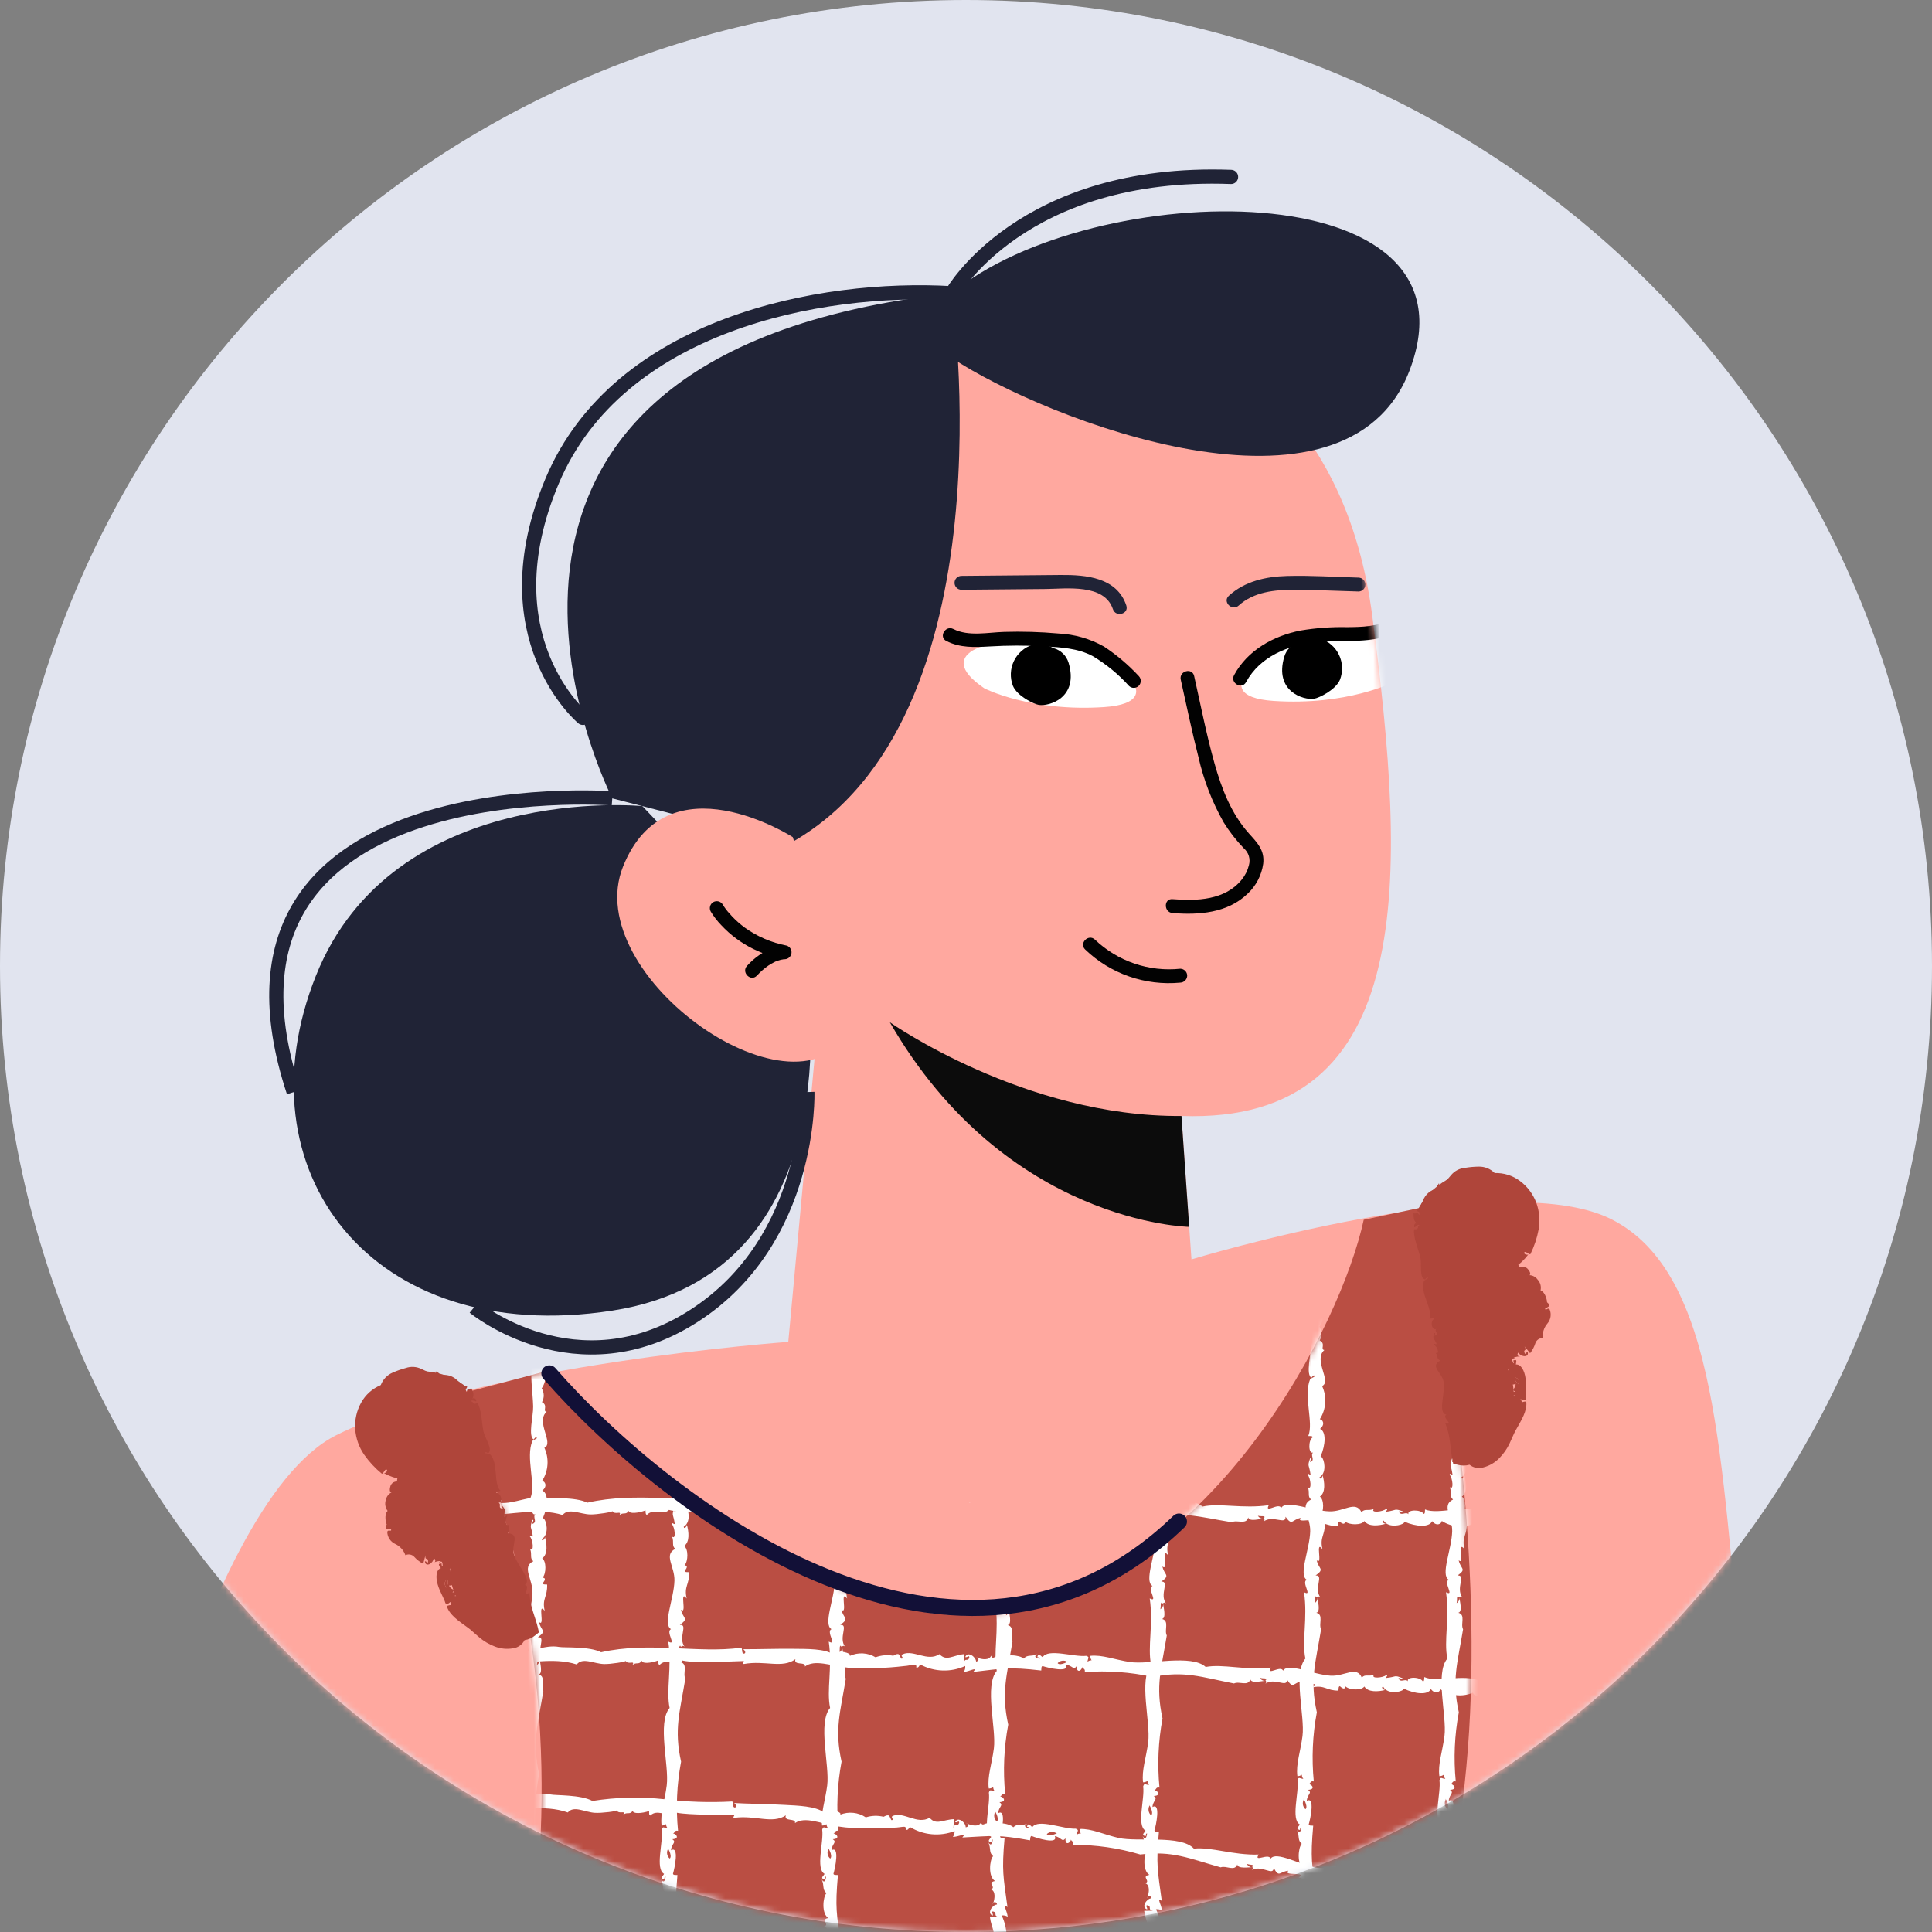 <svg width="313" height="313" viewBox="0 0 313 313" fill="none" xmlns="http://www.w3.org/2000/svg">
<rect x="0" y="0" width="313" height="313" fill="#808080" stroke="none"/>
<path d="M156.5 313C242.933 313 313 242.933 313 156.5C313 70.067 242.933 0 156.5 0C70.067 0 0 70.067 0 156.5C0 242.933 70.067 313 156.5 313Z" fill="#E1E4EF"/>
<mask id="mask0_7640_133463" style="mask-type:alpha" maskUnits="userSpaceOnUse" x="0" y="0" width="313" height="313">
<path d="M156.5 313C242.933 313 313 242.933 313 156.5C313 70.067 242.933 0 156.5 0C70.067 0 0 70.067 0 156.5C0 242.933 70.067 313 156.5 313Z" fill="#E1E4EF"/>
</mask>
<g mask="url(#mask0_7640_133463)">
<path d="M160.491 47.511C160.491 47.511 215 44 222.32 99.782C227.834 141.811 229.858 182.158 191.405 180.796L193.028 204.034C193.028 204.034 243.41 188.705 261 197.5C278.59 206.295 278.594 237.23 282.364 271.153C286.133 305.076 292.415 316.384 292.415 316.384L233.363 352.82L226.453 311.094L16.003 321.409C16.003 321.409 31.515 243.968 54.5 232.5C77.485 221.032 127.708 217.399 127.708 217.399L132.688 163.729L112.747 105.306L144.158 57.562L160.491 47.511Z" fill="#FFA89F"/>
<path d="M154.209 47.511C154.209 47.511 150.893 55.805 154.209 58C169.402 68.059 218.024 86.89 228.337 60.075C240.902 27.408 176.824 28.665 154.209 47.511Z" fill="#202336"/>
<path d="M99.192 129.342C99.192 129.342 62.49 57.563 154.209 47.512C154.209 47.512 164.26 116.615 127.824 136.717L99.192 129.342Z" fill="#202336"/>
<path d="M130.751 158.665C130.751 158.665 138.408 206.283 99.193 212.334C59.978 218.384 38.619 189.486 51.183 158.076C63.747 126.665 104.065 130.596 104.065 130.596L130.751 158.665Z" fill="#202336"/>
<path d="M94.427 116.303C94.427 116.303 78.755 103.235 89.469 77.886C100.183 52.537 132.85 46.255 154.209 47.511C154.209 47.511 165.516 27.409 199.44 28.665" stroke="#202336" stroke-width="2.3" stroke-miterlimit="10" stroke-linecap="round"/>
<path d="M99.193 129.341C99.193 129.341 30.163 124.155 47.583 176.923" stroke="#202336" stroke-width="2.3" stroke-miterlimit="10"/>
<path d="M76.82 211.781C76.82 211.781 93.392 225.489 112.493 213.142C131.593 200.794 130.798 176.924 130.798 176.924" stroke="#202336" stroke-width="2.3" stroke-miterlimit="10"/>
<path d="M74.565 225.822L89.469 221.878C89.469 221.878 129.081 267.384 163.004 261.102C196.927 254.82 217.305 214.53 220.937 197.611L229.955 195.702C229.955 195.702 253.466 291.256 222.056 335.231C190.645 379.205 178.081 388 178.081 388L82.593 385.487L74.566 356.741C74.566 356.741 104.23 293.567 74.565 225.822Z" fill="#BA4E43"/>
<path d="M144.158 165.614C144.158 165.614 166 181 191.405 180.797L192.66 198.763C192.66 198.763 163.004 198.281 144.158 165.614Z" fill="#0C0C0C"/>
<path d="M128.437 135.623C128.437 135.623 108.115 122.548 100.942 140.377C93.77 158.207 129.632 183.168 138 166.527L128.437 135.623Z" fill="#FFA89F"/>
<path d="M115.135 147.66C115.62 148.466 116.196 149.214 116.852 149.889C118.336 151.482 120.1 152.789 122.055 153.746C123.574 154.488 125.181 155.032 126.838 155.363L127.138 153.154C126.48 153.154 125.829 153.284 125.222 153.536C123.621 154.183 122.189 155.186 121.034 156.469C120.041 157.522 121.629 159.116 122.625 158.06C123.19 157.439 123.824 156.885 124.516 156.41C124.794 156.225 125.083 156.057 125.381 155.906C125.553 155.81 125.733 155.731 125.92 155.669C126.111 155.599 126.305 155.54 126.502 155.491C126.623 155.461 127.153 155.398 126.744 155.428C126.874 155.412 127.006 155.404 127.138 155.404C127.405 155.396 127.662 155.293 127.861 155.114C128.06 154.935 128.189 154.691 128.225 154.426C128.261 154.16 128.201 153.891 128.057 153.665C127.912 153.439 127.693 153.272 127.437 153.194C124.974 152.721 122.644 151.716 120.611 150.248C119.905 149.72 119.244 149.136 118.633 148.5C118.385 148.241 118.146 147.974 117.916 147.699C117.823 147.587 117.733 147.473 117.642 147.36C117.843 147.61 117.605 147.309 117.538 147.217C117.371 146.995 117.218 146.764 117.078 146.525C116.922 146.278 116.676 146.101 116.393 146.032C116.109 145.963 115.81 146.007 115.558 146.154C115.306 146.301 115.121 146.541 115.042 146.822C114.963 147.103 114.996 147.403 115.135 147.66H115.135Z" fill="#020202"/>
<path d="M159.489 111.527C159.489 111.527 166.925 115.35 178.876 114.554C190.681 113.767 180.213 105.198 168.873 103.916C161.529 103.086 150.501 105.462 159.489 111.527Z" fill="white"/>
<path d="M173.118 107.37C174.807 113.02 169.989 114.484 168.265 114.192C167.457 114.056 164.785 112.756 164.103 111.117C163.854 110.472 163.739 109.784 163.765 109.094C163.791 108.403 163.957 107.726 164.255 107.102C164.552 106.478 164.973 105.922 165.493 105.467C166.012 105.011 166.619 104.667 167.277 104.455C168.447 104.247 169.653 104.443 170.697 105.012C171.267 105.168 171.788 105.467 172.211 105.879C172.635 106.291 172.947 106.804 173.118 107.37Z" fill="black"/>
<path d="M191.293 110.117C192.234 114.31 193.1 118.53 194.167 122.693C195.004 126.375 196.372 129.917 198.229 133.205C199.172 134.732 200.276 136.153 201.523 137.444C201.903 137.775 202.182 138.209 202.325 138.692C202.469 139.176 202.472 139.691 202.334 140.177C202.125 141.032 201.727 141.829 201.168 142.509C198.484 145.849 193.874 145.99 189.954 145.67C188.511 145.553 188.519 147.803 189.954 147.92C194.219 148.268 198.873 147.929 202.115 144.8C203.491 143.518 204.386 141.803 204.65 139.941C204.91 137.732 203.697 136.543 202.333 135.023C199.47 131.833 197.896 127.732 196.755 123.661C195.45 119.006 194.521 114.235 193.462 109.519C193.145 108.107 190.976 108.705 191.293 110.117H191.293Z" fill="#020202"/>
<path d="M175.802 153.825C177.833 155.775 180.262 157.265 182.921 158.191C185.58 159.118 188.408 159.46 191.212 159.194C191.508 159.186 191.789 159.065 191.998 158.856C192.208 158.646 192.329 158.365 192.337 158.069C192.335 157.771 192.216 157.486 192.005 157.276C191.795 157.065 191.51 156.946 191.212 156.944C188.705 157.206 186.171 156.921 183.785 156.107C181.399 155.294 179.218 153.972 177.393 152.233C176.35 151.229 174.757 152.818 175.802 153.825Z" fill="#020202"/>
<path d="M184.508 109.546C182.822 107.727 180.925 106.116 178.856 104.747C176.593 103.476 174.064 102.752 171.471 102.632C168.551 102.371 165.618 102.284 162.688 102.373C160.052 102.451 156.908 103.153 154.452 101.905C153.164 101.251 152.024 103.191 153.317 103.848C155.533 104.975 157.892 104.873 160.309 104.731C163.242 104.554 166.183 104.548 169.117 104.711C171.799 104.863 174.602 105.004 177.021 106.29C179.216 107.604 181.203 109.238 182.917 111.137C183.13 111.336 183.413 111.445 183.705 111.44C183.997 111.435 184.275 111.317 184.482 111.111C184.688 110.904 184.806 110.626 184.811 110.334C184.816 110.042 184.707 109.759 184.508 109.546Z" fill="black"/>
<mask id="mask1_7640_133463" style="mask-type:alpha" maskUnits="userSpaceOnUse" x="16" y="47" width="277" height="306">
<path d="M160.491 47.511C160.491 47.511 215 44 222.32 99.782C227.834 141.811 229.858 182.158 191.405 180.796L193.028 204.034C193.028 204.034 233.363 189.486 250.953 198.281C268.543 207.076 278.594 237.23 282.364 271.153C286.133 305.076 292.415 316.384 292.415 316.384L233.363 352.82L226.453 311.094L16.003 321.409C16.003 321.409 41.649 241.32 64.634 229.852C87.619 218.383 127.708 217.399 127.708 217.399L132.688 163.729L112.747 105.306L144.158 57.562L160.491 47.511Z" fill="#FFA89F"/>
</mask>
<g mask="url(#mask1_7640_133463)">
<path d="M225.701 110.527C225.701 110.527 218.265 114.35 206.314 113.554C194.509 112.767 204.977 104.198 216.317 102.916C223.661 102.086 234.689 104.462 225.701 110.527Z" fill="white"/>
<path d="M208.072 106.37C206.383 112.02 211.201 113.484 212.925 113.192C213.733 113.056 216.405 111.756 217.087 110.117C217.336 109.472 217.451 108.784 217.425 108.094C217.399 107.403 217.233 106.726 216.935 106.102C216.638 105.478 216.217 104.922 215.697 104.467C215.178 104.011 214.571 103.667 213.913 103.455C212.743 103.247 211.537 103.443 210.493 104.012C209.923 104.168 209.402 104.467 208.979 104.879C208.555 105.291 208.243 105.804 208.072 106.37Z" fill="black"/>
<path d="M201.875 110.507C204.125 106.354 208.708 104.509 213.207 104.036C217.694 103.565 222.44 104.482 226.584 102.268C227.861 101.585 226.726 99.642 225.448 100.325C223.213 101.519 220.691 101.587 218.213 101.603C215.705 101.552 213.198 101.734 210.724 102.147C206.325 103 202.119 105.335 199.933 109.372C199.243 110.645 201.185 111.782 201.875 110.507Z" fill="black"/>
<path d="M200.674 98.109C203.118 95.882 206.522 95.536 209.687 95.55C213.163 95.565 216.644 95.73 220.118 95.829C220.41 95.818 220.686 95.695 220.889 95.486C221.091 95.276 221.205 94.995 221.205 94.704C221.205 94.412 221.091 94.132 220.889 93.922C220.686 93.712 220.41 93.589 220.118 93.579C216.257 93.469 212.361 93.205 208.499 93.312C205.082 93.408 201.672 94.158 199.083 96.518C198.01 97.495 199.605 99.083 200.674 98.109H200.674Z" fill="#202336"/>
</g>
<path d="M182.471 98.096C180.952 93.549 175.955 93.113 171.858 93.149C166.482 93.197 161.105 93.245 155.728 93.296C155.437 93.306 155.16 93.429 154.958 93.639C154.755 93.849 154.642 94.129 154.642 94.421C154.642 94.713 154.755 94.993 154.958 95.203C155.16 95.413 155.437 95.536 155.728 95.546L169.377 95.422C172.748 95.391 178.906 94.517 180.302 98.694C180.758 100.061 182.932 99.475 182.471 98.096Z" fill="#202336"/>
<path d="M157.234 243.514C157.155 243.446 157.056 243.404 156.952 243.395C157.043 243.443 157.137 243.483 157.234 243.514Z" fill="white"/>
<path d="M158.414 268.59C158.338 268.52 158.242 268.476 158.14 268.465C158.227 268.515 158.319 268.557 158.414 268.59Z" fill="white"/>
<path d="M156.766 295.465C156.695 295.39 156.602 295.34 156.5 295.322C156.584 295.377 156.673 295.425 156.766 295.465Z" fill="white"/>
<path d="M160.928 308.271C160.86 308.35 160.818 308.449 160.809 308.553C160.857 308.463 160.897 308.369 160.928 308.271Z" fill="white"/>
<path d="M185.928 307.271C185.86 307.35 185.818 307.449 185.809 307.553C185.857 307.463 185.897 307.369 185.928 307.271Z" fill="white"/>
<path d="M210.928 306.271C210.86 306.35 210.818 306.449 210.809 306.553C210.857 306.463 210.897 306.369 210.928 306.271Z" fill="white"/>
<mask id="mask2_7640_133463" style="mask-type:alpha" maskUnits="userSpaceOnUse" x="74" y="195" width="165" height="193">
<path d="M74.565 225.822L89.469 221.878C89.469 221.878 129.081 267.384 163.004 261.102C196.927 254.82 217.305 214.53 220.937 197.611L229.955 195.702C229.955 195.702 253.466 291.256 222.056 335.231C190.645 379.205 178.081 388 178.081 388L82.593 385.487L74.566 356.741C74.566 356.741 104.23 293.567 74.565 225.822Z" fill="#0C0C0C"/>
</mask>
<g mask="url(#mask2_7640_133463)">
<path d="M256.428 246.905C254.657 247.12 254.537 247.539 253.514 246.724C251.749 247.161 249.718 247.191 248.582 246.344C248.247 246.552 247.863 246.666 247.469 246.674C247.075 246.682 246.686 246.584 246.344 246.389C245.809 247.441 244.878 246.42 244.788 247.141C243.162 245.304 239.687 248.394 238.96 246.778C238.104 247.173 237.163 247.346 236.223 247.281C235.282 247.216 234.374 246.916 233.58 246.407C233.537 246.886 232.738 247.337 232.013 246.439C231.593 247.475 229.434 247.354 227.537 246.529C227.567 246.974 225.66 247.519 224.623 246.829L224.63 246.828L224.622 246.829C224.437 246.71 224.284 246.548 224.175 246.357C223.652 246.371 224.259 247.001 224.622 246.829H224.624C223.351 247.204 221.704 247.366 221.041 246.42C220.583 247.121 218.577 247.097 217.907 246.483C217.892 246.935 217.625 247.022 217.012 246.501C216.75 246.545 216.83 246.943 216.799 247.226C214.779 247.301 214.547 246.363 212.539 246.832C214.116 245.577 209.786 246.957 210.733 245.907C209.291 246.188 209.37 247.295 208.266 245.718C208.366 247.144 206.202 245.362 204.696 246.51C205.187 246.155 204.405 245.931 204.909 245.786C204.7 245.523 204.492 245.718 203.786 245.569C203.879 245.723 204.012 245.847 204.172 245.928C204.331 246.01 204.51 246.045 204.689 246.031C204.24 246.03 202.388 246.597 202.223 245.84C201.917 247.083 200.422 246.164 199.548 246.614C194.113 245.73 191.387 244.753 186.102 245.926C182.409 245.234 178.637 245.067 174.898 245.433C175.051 244.774 174.446 244.958 174.437 244.483C174.616 244.974 173.596 245.903 173.541 244.501C173.017 245.254 172.847 244.364 171.745 244.296C172.533 245.67 168.738 244.864 167.944 244.613C167.682 244.657 167.762 245.055 167.731 245.338C162.352 244.861 161.539 245.129 156.543 245.804C157.304 244.854 155.866 245.785 154.975 245.835C155.158 245.549 155.232 245.207 155.184 244.871C154.026 245.416 152.759 245.69 151.479 245.675C150.198 245.659 148.939 245.353 147.794 244.78C147.569 244.941 147.571 245.336 147.129 245.274C147.209 244.407 146.476 244.968 145.111 245.074C142.071 245.482 139.001 245.624 135.937 245.5C132.981 245.221 130.376 244.188 128.77 245.405C128.92 244.527 126.885 245.347 127.185 244.237C125.056 245.823 122.173 244.457 118.689 245.128C118.363 245.029 118.709 244.918 118.682 244.649C114.917 244.822 109.885 245.098 108.381 244.617C107.354 245.619 105.971 244.252 104.811 245.409C104.547 245.375 104.615 244.976 104.575 244.694C103.419 245.145 101.857 245.301 101.889 244.748C101.384 245.534 100.917 244.893 100.333 245.5C100.816 244.618 99.631 245.522 99.203 244.802C99.393 244.942 96.711 245.381 95.629 245.354C93.979 245.314 92.082 244.235 91.152 245.445C87.246 244.224 82.706 245.436 78.836 245.454C78.894 245.065 78.619 245.045 78.602 244.738C77.813 245.504 74.472 244.765 73.005 244.852C72.778 244.866 72.857 245.33 72.789 245.336L72.972 242.692C73.382 243.993 77.439 242.084 80.15 243.508C80.588 242.917 80.5 243.26 81.262 243.005C81.171 243.157 81.098 243.32 81.045 243.49C83.38 243.653 85.884 242.214 88.198 242.624C89.057 242.777 93.193 242.469 95.151 243.444C103.085 241.628 111.154 243.538 118.201 242.498C118.513 242.639 118.249 243.422 118.664 243.449C119.211 243.411 118.698 242.655 118.428 242.733C120.88 242.735 123.938 242.561 126.935 242.562C129.019 242.562 132.028 242.448 133.441 243.39C134.108 242.466 136.557 243.131 136.131 243.576C136.801 243.259 137.538 243.107 138.279 243.134C139.019 243.16 139.743 243.365 140.388 243.73C141.314 243.376 142.316 243.273 143.294 243.43C143.36 243.438 143.828 243.039 144.186 243.173C144.268 243.204 144.598 243.888 144.645 243.884C145.282 243.825 144.298 243.423 144.858 243.16C146.607 242.336 148.971 244.359 150.901 243.038C152.068 244.22 153.057 243.196 154.931 242.956C154.938 243.436 154.945 243.916 154.953 244.395C155.103 243.393 155.687 244.305 155.833 243.419C155.73 243.063 155.549 243.517 155.162 243.431C155.49 242.411 156.913 243.322 156.964 244.115C157.361 244.054 157.446 243.705 157.235 243.515C157.873 243.741 159.152 243.934 159.412 243.105C159.735 244.108 160.505 242.362 160.765 243.798C161.428 242.647 164.189 242.897 164.791 243.476C165.432 242.744 165.974 243.181 167.019 242.712C166.376 243.108 166.762 243.329 167.478 243.422C167.468 243.188 167.201 243.242 167.026 243.191C167.217 242.385 167.525 242.972 167.922 243.174C168.732 241.678 173.108 243.072 175.081 242.789C175.735 242.984 175.339 243.143 175.32 243.743C175.504 243.581 175.742 243.491 175.987 243.491C175.833 243.284 175.751 243.033 175.753 242.775C177.695 242.517 179.752 243.284 182.259 243.603C185.488 244.014 192.411 242.031 194.806 244.07C197.665 243.467 201.297 244.462 205.551 243.852C204.793 245.316 207.161 243.354 207.573 244.292C208.353 242.916 212.484 244.772 215.419 244.853C217.719 244.918 219.626 243.047 220.571 244.989C221.129 244.353 221.585 244.834 222.578 244.469C221.97 245.142 224.055 244.942 224.593 244.428C224.921 244.529 224.574 244.64 224.6 244.908C226.336 244.679 225.8 244.326 227.288 244.853C227.194 245.212 227 244.764 226.615 244.867C226.991 245.727 227.691 244.811 228.189 245.315C227.868 244.572 230.189 244.476 230.652 245.266C230.913 245.221 230.834 244.824 230.864 244.542C233.008 245.443 237.38 243.713 240.051 244.835C240.15 244.878 240.436 245.545 240.509 245.547C240.975 245.555 240.317 244.996 240.278 245.072C240.804 244.085 244.078 245.003 245.65 244.963C247.879 244.905 250.666 244.418 252.589 244.822C252.251 245.768 253.178 245.308 253.276 245.768C253.731 245.833 253.219 245.076 253.04 245.053C252.975 244.7 254.412 245.07 253.72 245.52C254.676 244.989 255.099 245.089 256.402 245.225C256.269 245.442 256.137 245.66 256.41 245.705C256.424 246.061 255.085 246.08 256.193 246.19C256.147 246.496 255.53 246.517 255.521 246.203C255.098 246.743 256.118 246.798 256.428 246.905ZM171.962 243.811C171.71 243.671 171.417 243.621 171.132 243.67C170.848 243.72 170.589 243.866 170.399 244.083C170.868 244.643 172.569 243.499 171.962 243.811Z" fill="white"/>
<path d="M255.771 275.054C254.022 275.197 253.887 275.61 252.916 274.755C251.165 275.12 249.169 275.067 248.089 274.175C247.753 274.369 247.37 274.468 246.982 274.46C246.595 274.452 246.216 274.338 245.889 274.13C245.32 275.159 244.448 274.1 244.33 274.818C242.807 272.921 239.27 275.876 238.621 274.234C237.767 274.596 236.834 274.733 235.911 274.632C234.989 274.531 234.107 274.196 233.351 273.659C233.29 274.135 232.489 274.557 231.811 273.634C231.36 274.654 229.243 274.457 227.411 273.565C227.424 274.011 225.531 274.487 224.539 273.762L224.545 273.76L224.538 273.762C224.359 273.635 224.214 273.468 224.115 273.273C223.601 273.269 224.174 273.92 224.538 273.762H224.539C223.275 274.091 221.652 274.193 221.034 273.228C220.56 273.912 218.59 273.822 217.954 273.187C217.923 273.638 217.658 273.716 217.074 273.176C216.815 273.21 216.88 273.611 216.84 273.892C214.853 273.901 214.657 272.955 212.669 273.358C214.26 272.156 209.961 273.392 210.926 272.374C209.5 272.61 209.541 273.719 208.508 272.109C208.56 273.537 206.492 271.69 204.976 272.791C205.469 272.451 204.708 272.204 205.208 272.074C205.011 271.805 204.8 271.994 204.111 271.823C204.196 271.978 204.323 272.107 204.477 272.193C204.631 272.28 204.807 272.321 204.983 272.312C204.543 272.297 202.706 272.807 202.567 272.046C202.228 273.279 200.788 272.314 199.915 272.738C194.604 271.701 191.951 270.644 186.726 271.675C183.117 270.886 179.414 270.625 175.73 270.898C175.897 270.243 175.298 270.413 175.3 269.937C175.465 270.432 174.44 271.338 174.42 269.935C173.886 270.675 173.741 269.782 172.66 269.689C173.401 271.08 169.691 270.187 168.916 269.917C168.658 269.955 168.727 270.355 168.69 270.637C163.415 270.034 162.61 270.296 157.686 270.864C158.454 269.93 157.021 270.831 156.145 270.864C156.331 270.58 156.411 270.24 156.371 269.904C155.224 270.424 153.972 270.674 152.713 270.635C151.454 270.595 150.221 270.266 149.109 269.674C148.885 269.831 148.88 270.225 148.447 270.155C148.541 269.29 147.811 269.838 146.467 269.919C143.473 270.271 140.454 270.362 137.444 270.192C134.545 269.869 132 268.791 130.403 269.989C130.564 269.113 128.552 269.906 128.862 268.8C126.748 270.357 123.933 268.954 120.501 269.58C120.182 269.477 120.523 269.369 120.5 269.1C116.798 269.233 111.85 269.455 110.376 268.958C109.357 269.949 108.011 268.571 106.86 269.718C106.602 269.682 106.671 269.284 106.635 269.002C105.495 269.442 103.959 269.587 103.995 269.034C103.491 269.815 103.038 269.171 102.46 269.772C102.941 268.894 101.769 269.789 101.355 269.065C101.54 269.207 98.901 269.624 97.838 269.588C96.217 269.54 94.36 268.449 93.439 269.654C89.608 268.409 85.138 269.597 81.337 269.607C81.395 269.218 81.125 269.197 81.11 268.89C80.332 269.654 77.052 268.904 75.61 268.986C75.386 268.999 75.462 269.463 75.395 269.469L75.582 266.826C75.982 268.128 79.976 266.232 82.636 267.665C83.069 267.075 82.981 267.418 83.731 267.165C83.641 267.317 83.569 267.48 83.516 267.649C85.81 267.818 88.28 266.392 90.552 266.816C91.396 266.974 95.465 266.69 97.383 267.676C105.198 265.916 113.115 267.903 120.054 266.944C120.36 267.089 120.089 267.868 120.497 267.9C121.036 267.869 120.541 267.106 120.275 267.182C122.685 267.214 125.694 267.082 128.641 267.122C130.691 267.147 133.651 267.078 135.025 268.044C135.696 267.13 138.093 267.833 137.667 268.272C138.329 267.965 139.057 267.825 139.786 267.863C140.515 267.902 141.223 268.118 141.849 268.492C142.764 268.153 143.752 268.066 144.712 268.243C144.776 268.251 145.243 267.861 145.593 268.001C145.673 268.033 145.985 268.723 146.031 268.72C146.659 268.673 145.698 268.253 146.254 268C147.989 267.209 150.274 269.274 152.198 267.988C153.322 269.192 154.314 268.183 156.161 267.984L156.153 269.423C156.322 268.424 156.876 269.348 157.039 268.465C156.945 268.108 156.757 268.558 156.379 268.463C156.723 267.45 158.103 268.391 158.135 269.185C158.527 269.131 158.618 268.785 158.414 268.59C159.037 268.829 160.29 269.049 160.564 268.225C160.86 269.234 161.655 267.505 161.879 268.946C162.555 267.81 165.266 268.116 165.844 268.708C166.491 267.991 167.014 268.44 168.052 267.996C167.411 268.377 167.784 268.607 168.486 268.716C168.482 268.482 168.218 268.53 168.048 268.475C168.254 267.673 168.543 268.267 168.929 268.478C169.761 267.002 174.03 268.496 175.976 268.259C176.615 268.47 176.221 268.619 176.188 269.219C176.372 269.061 176.608 268.977 176.85 268.982C176.703 268.77 176.629 268.517 176.638 268.26C178.554 268.051 180.556 268.871 183.012 269.254C186.175 269.742 193.037 267.952 195.332 270.06C198.161 269.535 201.7 270.638 205.9 270.161C205.109 271.601 207.499 269.712 207.873 270.663C208.685 269.309 212.685 271.294 215.565 271.475C217.823 271.617 219.762 269.81 220.623 271.782C221.194 271.165 221.625 271.659 222.614 271.33C221.992 271.98 224.048 271.855 224.594 271.361C224.913 271.473 224.569 271.572 224.585 271.84C226.298 271.673 225.784 271.302 227.228 271.881C227.123 272.237 226.948 271.782 226.566 271.872C226.904 272.744 227.625 271.854 228.096 272.375C227.808 271.621 230.093 271.607 230.518 272.413C230.776 272.378 230.713 271.979 230.754 271.697C232.825 272.67 237.188 271.112 239.769 272.334C239.865 272.38 240.119 273.058 240.191 273.063C240.648 273.088 240.024 272.505 239.983 272.579C240.539 271.614 243.72 272.653 245.265 272.676C247.457 272.709 250.216 272.336 252.088 272.817C251.716 273.748 252.647 273.326 252.723 273.791C253.167 273.873 252.697 273.096 252.522 273.067C252.473 272.711 253.869 273.139 253.17 273.56C254.132 273.069 254.543 273.185 255.817 273.374C255.677 273.586 255.539 273.798 255.804 273.855C255.803 274.211 254.487 274.175 255.571 274.33C255.513 274.634 254.905 274.63 254.91 274.316C254.471 274.838 255.471 274.935 255.771 275.054ZM172.885 269.209C172.641 269.063 172.353 269.006 172.071 269.049C171.789 269.092 171.532 269.232 171.342 269.444C171.789 270.015 173.489 268.911 172.885 269.209Z" fill="white"/>
<path d="M252.978 310.104C251.228 310.061 251.05 310.458 250.18 309.505C248.403 309.684 246.431 309.422 245.453 308.42C245.1 308.578 244.71 308.635 244.326 308.587C243.942 308.538 243.579 308.385 243.276 308.144C242.606 309.108 241.851 307.961 241.66 308.665C240.342 306.625 236.533 309.212 236.055 307.514C235.171 307.788 234.232 307.832 233.326 307.639C232.421 307.447 231.58 307.025 230.884 306.415C230.777 306.882 229.941 307.228 229.357 306.245C228.81 307.218 226.73 306.822 224.995 305.761C224.965 306.206 223.043 306.502 222.126 305.686L222.132 305.685L222.125 305.686C221.96 305.543 221.832 305.363 221.751 305.16C221.241 305.106 221.75 305.809 222.125 305.686L222.126 305.686C220.841 305.894 219.222 305.842 218.697 304.829C218.163 305.469 216.216 305.204 215.641 304.515C215.569 304.961 215.3 305.015 214.768 304.425C214.508 304.437 214.536 304.841 214.471 305.118C212.499 304.951 212.387 303.991 210.378 304.216C212.063 303.16 207.686 304.01 208.733 303.081C207.295 303.195 207.241 304.305 206.353 302.614C206.282 304.041 204.384 302.029 202.785 303C203.303 302.702 202.568 302.392 203.075 302.304C202.902 302.02 202.676 302.191 202.007 301.963C202.078 302.124 202.193 302.263 202.339 302.362C202.485 302.461 202.656 302.517 202.832 302.523C202.396 302.472 200.528 302.827 200.453 302.056C200.015 303.257 198.663 302.176 197.762 302.525C192.568 301.077 190.009 299.809 184.735 300.445C181.204 299.395 177.539 298.868 173.855 298.882C174.067 298.24 173.458 298.37 173.494 297.896C173.623 298.4 172.54 299.235 172.617 297.834C172.035 298.537 171.952 297.637 170.882 297.471C171.525 298.909 167.894 297.77 167.14 297.449C166.881 297.47 166.922 297.874 166.868 298.152C161.66 297.195 160.836 297.431 155.903 297.689C156.724 296.803 155.244 297.615 154.37 297.594C154.572 297.322 154.671 296.988 154.652 296.65C153.479 297.1 152.219 297.276 150.968 297.164C149.717 297.052 148.509 296.656 147.435 296.005C147.202 296.149 147.175 296.543 146.748 296.449C146.891 295.59 146.133 296.096 144.79 296.103C142.076 296.107 138.857 296.406 135.792 295.905C132.922 295.439 130.44 294.224 128.792 295.356C128.993 294.489 126.952 295.191 127.312 294.1C125.134 295.562 122.394 294.034 118.948 294.506C118.634 294.391 118.979 294.297 118.967 294.027C115.272 294.016 110.335 294.044 108.886 293.49C107.835 294.437 106.543 293.018 105.355 294.125C105.099 294.081 105.183 293.685 105.157 293.401C104.005 293.804 102.47 293.896 102.525 293.345C101.997 294.109 101.567 293.45 100.97 294.032C101.479 293.171 100.282 294.025 99.894 293.288C100.073 293.436 97.43 293.764 96.373 293.694C94.76 293.6 92.941 292.458 91.988 293.637C88.206 292.28 83.721 293.347 79.935 293.281C80.001 292.893 79.732 292.866 79.724 292.559C78.932 293.305 75.68 292.482 74.242 292.531C74.019 292.54 74.085 293.006 74.019 293.01L74.257 290.371C74.629 291.682 78.653 289.876 81.274 291.368C81.719 290.789 81.624 291.129 82.378 290.894C82.284 291.044 82.208 291.205 82.152 291.373C84.435 291.588 86.934 290.229 89.19 290.719C90.028 290.901 94.096 290.73 95.978 291.77C99.834 291.162 103.753 291.068 107.633 291.49C111.276 291.933 114.95 292.055 118.614 291.856C118.912 292.012 118.61 292.781 119.015 292.828C119.554 292.821 119.093 292.036 118.823 292.102C121.226 292.238 124.231 292.243 127.169 292.414C129.212 292.525 132.168 292.6 133.49 293.638C134.203 292.759 136.558 293.581 136.111 293.998C136.787 293.724 137.518 293.621 138.243 293.696C138.968 293.771 139.663 294.022 140.268 294.428C141.196 294.134 142.187 294.1 143.133 294.331C143.197 294.343 143.683 293.979 144.025 294.139C144.102 294.176 144.375 294.882 144.422 294.881C145.05 294.869 144.116 294.396 144.683 294.175C146.457 293.481 148.618 295.671 150.608 294.494C151.658 295.759 152.706 294.803 154.557 294.721L154.464 296.157C154.691 295.17 155.188 296.126 155.403 295.255C155.331 294.892 155.117 295.33 154.746 295.212C155.149 294.222 156.468 295.246 156.452 296.04C156.845 296.011 156.957 295.671 156.766 295.464C157.372 295.74 158.606 296.036 158.93 295.231C159.162 296.257 160.061 294.579 160.195 296.031C160.94 294.939 163.622 295.41 164.16 296.037C164.85 295.365 165.342 295.848 166.405 295.474C165.742 295.811 166.099 296.066 166.791 296.222C166.802 295.988 166.537 296.018 166.37 295.951C166.628 295.165 166.877 295.777 167.247 296.014C168.174 294.596 172.328 296.373 174.283 296.267C174.904 296.519 174.502 296.642 174.427 297.238C174.621 297.093 174.862 297.025 175.103 297.046C174.971 296.825 174.915 296.568 174.942 296.312C176.866 296.238 178.801 297.204 181.218 297.763C184.33 298.466 191.3 297.213 193.419 299.497C196.277 299.187 199.708 300.577 203.925 300.456C203.016 301.825 205.552 300.142 205.845 301.12C206.769 299.833 210.577 302.155 213.421 302.597C215.651 302.939 217.744 301.313 218.42 303.353C219.044 302.791 219.428 303.317 220.441 303.083C219.763 303.672 221.817 303.741 222.406 303.301C222.712 303.442 222.361 303.508 222.351 303.777C224.069 303.773 223.594 303.354 224.973 304.067C224.835 304.411 224.704 303.942 224.317 303.995C224.57 304.896 225.371 304.077 225.789 304.641C225.574 303.863 227.846 304.065 228.191 304.908C228.451 304.897 228.427 304.494 228.494 304.217C230.459 305.372 234.944 304.266 237.385 305.738C237.476 305.794 237.66 306.493 237.731 306.505C238.183 306.576 237.622 305.933 237.573 306.003C238.223 305.1 241.278 306.447 242.808 306.632C244.98 306.896 247.758 306.815 249.566 307.492C249.097 308.379 250.066 308.057 250.091 308.527C250.524 308.656 250.139 307.834 249.97 307.786C249.959 307.427 251.299 308 250.559 308.345C251.567 307.958 251.963 308.117 253.207 308.439C253.045 308.635 252.884 308.831 253.142 308.916C253.102 309.269 251.8 309.095 252.858 309.363C252.767 309.659 252.166 309.591 252.205 309.28C251.713 309.753 252.694 309.954 252.978 310.104ZM171.139 297.008C170.905 296.845 170.622 296.77 170.339 296.794C170.055 296.818 169.789 296.94 169.586 297.14C169.993 297.739 171.76 296.751 171.139 297.008Z" fill="white"/>
<path d="M88.319 217.078C88.533 218.849 88.952 218.969 88.137 219.992C88.575 221.757 88.605 223.788 87.757 224.924C87.965 225.259 88.079 225.643 88.087 226.037C88.095 226.431 87.997 226.82 87.803 227.163C88.855 227.698 87.833 228.628 88.554 228.719C86.718 230.344 89.808 233.819 88.192 234.546C88.587 235.402 88.76 236.343 88.695 237.283C88.63 238.224 88.329 239.133 87.821 239.926C88.3 239.97 88.75 240.768 87.853 241.493C88.888 241.913 88.767 244.073 87.943 245.97C88.388 245.94 88.932 247.846 88.243 248.883L88.241 248.876L88.243 248.884C88.124 249.069 87.962 249.222 87.771 249.331C87.784 249.854 88.415 249.247 88.243 248.884V248.883C88.617 250.156 88.779 251.803 87.834 252.466C88.534 252.923 88.51 254.929 87.897 255.599C88.349 255.615 88.435 255.881 87.915 256.494C87.959 256.756 88.356 256.676 88.639 256.707C88.715 258.728 87.776 258.96 88.246 260.968C86.991 259.39 88.371 263.72 87.321 262.773C87.602 264.215 88.709 264.136 87.132 265.24C88.557 265.141 86.776 267.304 87.924 268.81C87.569 268.319 87.345 269.101 87.2 268.598C86.936 268.806 87.132 269.015 86.983 269.72C87.136 269.628 87.26 269.494 87.342 269.335C87.424 269.175 87.459 268.996 87.444 268.818C87.444 269.266 88.01 271.118 87.254 271.283C88.497 271.589 87.577 273.085 88.028 273.958C87.144 279.393 86.167 282.119 87.34 287.405C86.647 291.097 86.481 294.869 86.846 298.608C86.188 298.455 86.372 299.06 85.896 299.07C86.387 298.89 87.317 299.91 85.914 299.966C86.668 300.49 85.778 300.659 85.71 301.761C87.083 300.973 86.278 304.769 86.026 305.562C86.071 305.824 86.469 305.745 86.751 305.775C86.275 311.154 86.543 311.967 87.217 316.964C86.267 316.202 87.198 317.64 87.249 318.531C86.963 318.348 86.621 318.274 86.284 318.322C86.829 319.481 87.104 320.748 87.088 322.028C87.072 323.308 86.766 324.568 86.194 325.713C86.355 325.938 86.749 325.935 86.688 326.377C85.82 326.298 86.382 327.03 86.488 328.396C86.895 331.435 87.038 334.505 86.913 337.57C86.635 340.525 85.602 343.13 86.818 344.736C85.941 344.586 86.76 346.621 85.65 346.322C87.236 348.45 85.87 351.334 86.542 354.817C86.443 355.143 86.331 354.797 86.062 354.824C86.236 358.589 86.511 363.621 86.031 365.125C87.033 366.152 85.666 367.536 86.823 368.696C86.789 368.959 86.389 368.892 86.108 368.931C86.558 370.087 86.715 371.649 86.161 371.617C86.947 372.123 86.306 372.589 86.913 373.173C86.031 372.69 86.936 373.875 86.215 374.303C86.355 374.113 86.795 376.796 86.767 377.877C86.728 379.527 85.648 381.424 86.859 382.354C85.637 386.261 86.85 390.801 86.867 394.67C86.479 394.613 86.459 394.888 86.152 394.905C86.918 395.693 86.178 399.034 86.265 400.501C86.279 400.728 86.743 400.65 86.749 400.718L84.105 400.534C85.406 400.124 83.497 396.067 84.921 393.356C84.331 392.918 84.673 393.007 84.418 392.244C84.571 392.336 84.733 392.408 84.903 392.461C85.067 390.126 83.628 387.622 84.038 385.309C84.191 384.449 83.883 380.313 84.858 378.355C83.041 370.421 84.951 362.352 83.911 355.305C84.052 354.993 84.835 355.258 84.862 354.843C84.825 354.295 84.068 354.808 84.147 355.078C84.148 352.626 83.975 349.569 83.976 346.572C83.975 344.487 83.861 341.479 84.804 340.065C83.879 339.399 84.544 336.95 84.99 337.375C84.672 336.705 84.52 335.969 84.547 335.228C84.574 334.487 84.778 333.763 85.143 333.118C84.789 332.193 84.686 331.19 84.844 330.212C84.851 330.146 84.453 329.679 84.586 329.32C84.617 329.238 85.301 328.908 85.297 328.861C85.239 328.224 84.836 329.208 84.573 328.648C83.75 326.899 85.773 324.535 84.451 322.605C85.634 321.438 84.609 320.449 84.37 318.576C84.85 318.568 85.329 318.561 85.809 318.553C84.806 318.403 85.719 317.82 84.832 317.673C84.477 317.776 84.931 317.957 84.844 318.344C83.825 318.016 84.736 316.593 85.529 316.542C85.467 316.146 85.119 316.06 84.929 316.272C85.154 315.633 85.347 314.354 84.519 314.094C85.521 313.771 83.775 313.001 85.211 312.741C84.061 312.079 84.311 309.317 84.89 308.715C84.158 308.074 84.595 307.532 84.126 306.488C84.522 307.13 84.743 306.745 84.836 306.028C84.602 306.038 84.655 306.305 84.605 306.48C83.798 306.29 84.385 305.982 84.587 305.584C83.092 304.774 84.485 300.398 84.203 298.426C84.398 297.771 84.556 298.167 85.157 298.187C84.995 298.002 84.905 297.765 84.904 297.519C84.698 297.673 84.446 297.756 84.188 297.753C83.931 295.811 84.698 293.755 85.017 291.247C85.428 288.018 83.444 281.095 85.483 278.7C84.88 275.841 85.876 272.209 85.266 267.955C86.73 268.713 84.767 266.345 85.706 265.933C84.33 265.153 86.185 261.022 86.266 258.087C86.332 255.787 84.461 253.881 86.403 252.936C85.767 252.377 86.248 251.922 85.883 250.928C86.555 251.537 86.356 249.451 85.842 248.914C85.942 248.586 86.053 248.932 86.322 248.906C86.093 247.171 85.74 247.707 86.267 246.219C86.626 246.312 86.178 246.507 86.281 246.891C87.141 246.516 86.225 245.815 86.729 245.317C85.985 245.638 85.889 243.317 86.679 242.854C86.635 242.593 86.238 242.672 85.955 242.642C86.856 240.499 85.127 236.126 86.249 233.456C86.291 233.356 86.959 233.071 86.96 232.998C86.968 232.531 86.409 233.189 86.485 233.229C85.499 232.702 86.416 229.428 86.376 227.857C86.319 225.627 85.832 222.84 86.236 220.917C87.181 221.256 86.722 220.328 87.182 220.231C87.246 219.775 86.49 220.287 86.467 220.466C86.114 220.531 86.484 219.094 86.934 219.786C86.403 218.83 86.502 218.407 86.638 217.105C86.856 217.238 87.073 217.369 87.119 217.096C87.475 217.082 87.493 218.421 87.604 217.313C87.91 217.359 87.931 217.976 87.617 217.985C88.157 218.408 88.212 217.388 88.319 217.078ZM85.225 301.544C85.084 301.796 85.035 302.089 85.084 302.374C85.134 302.658 85.279 302.917 85.497 303.107C86.056 302.638 84.913 300.938 85.225 301.544Z" fill="white"/>
<path d="M111.319 215.078C111.533 216.849 111.952 216.969 111.137 217.992C111.575 219.757 111.604 221.788 110.757 222.924C110.965 223.259 111.079 223.643 111.087 224.037C111.095 224.431 110.997 224.82 110.803 225.163C111.855 225.698 110.833 226.628 111.554 226.719C109.718 228.344 112.808 231.819 111.192 232.546C111.587 233.402 111.76 234.343 111.695 235.283C111.63 236.224 111.329 237.133 110.821 237.926C111.3 237.97 111.75 238.768 110.853 239.493C111.888 239.913 111.768 242.073 110.943 243.97C111.388 243.94 111.932 245.846 111.243 246.883L111.241 246.876L111.243 246.884C111.124 247.069 110.962 247.222 110.771 247.331C110.784 247.854 111.415 247.247 111.243 246.884V246.883C111.617 248.156 111.779 249.803 110.834 250.466C111.534 250.923 111.51 252.929 110.897 253.599C111.349 253.615 111.435 253.881 110.915 254.494C110.958 254.756 111.356 254.676 111.639 254.707C111.715 256.728 110.776 256.96 111.246 258.968C109.991 257.39 111.371 261.72 110.321 260.773C110.602 262.215 111.709 262.136 110.132 263.24C111.557 263.141 109.776 265.304 110.924 266.81C110.569 266.319 110.345 267.101 110.2 266.598C109.936 266.806 110.132 267.015 109.983 267.72C110.136 267.628 110.26 267.494 110.342 267.335C110.424 267.175 110.459 266.996 110.444 266.818C110.444 267.266 111.01 269.118 110.254 269.283C111.497 269.589 110.577 271.085 111.028 271.958C110.144 277.393 109.167 280.119 110.34 285.405C109.647 289.097 109.481 292.869 109.846 296.608C109.187 296.455 109.372 297.06 108.896 297.07C109.387 296.89 110.317 297.91 108.914 297.966C109.667 298.49 108.778 298.659 108.71 299.761C110.083 298.973 109.278 302.769 109.026 303.562C109.071 303.824 109.469 303.745 109.751 303.775C109.275 309.154 109.543 309.967 110.217 314.964C109.267 314.202 110.198 315.64 110.249 316.531C109.963 316.348 109.621 316.274 109.284 316.322C109.829 317.481 110.104 318.748 110.088 320.028C110.072 321.308 109.767 322.568 109.194 323.713C109.355 323.938 109.749 323.935 109.687 324.377C108.821 324.298 109.382 325.03 109.488 326.396C109.895 329.435 110.038 332.505 109.913 335.57C109.635 338.525 108.602 341.13 109.818 342.736C108.941 342.586 109.76 344.621 108.65 344.322C110.236 346.45 108.87 349.334 109.542 352.817C109.443 353.143 109.331 352.797 109.062 352.824C109.236 356.589 109.511 361.621 109.03 363.125C110.033 364.152 108.666 365.536 109.822 366.696C109.789 366.959 109.389 366.892 109.108 366.931C109.558 368.087 109.715 369.649 109.161 369.617C109.947 370.123 109.306 370.589 109.913 371.173C109.031 370.69 109.936 371.875 109.215 372.303C109.355 372.113 109.795 374.796 109.767 375.877C109.728 377.527 108.648 379.424 109.859 380.354C108.637 384.261 109.85 388.801 109.867 392.67C109.479 392.613 109.458 392.888 109.152 392.905C109.918 393.693 109.178 397.034 109.265 398.501C109.279 398.728 109.743 398.65 109.749 398.718L107.105 398.534C108.406 398.124 106.497 394.067 107.921 391.356C107.331 390.918 107.673 391.007 107.418 390.244C107.571 390.336 107.733 390.408 107.903 390.461C108.067 388.126 106.628 385.622 107.038 383.309C107.191 382.449 106.883 378.313 107.858 376.355C106.041 368.421 107.951 360.352 106.911 353.305C107.052 352.993 107.835 353.258 107.863 352.843C107.825 352.295 107.068 352.808 107.147 353.078C107.148 350.626 106.975 347.569 106.976 344.572C106.975 342.487 106.861 339.479 107.804 338.065C106.879 337.399 107.544 334.95 107.989 335.375C107.672 334.705 107.52 333.969 107.547 333.228C107.574 332.487 107.778 331.763 108.143 331.118C107.789 330.193 107.686 329.19 107.844 328.212C107.851 328.146 107.453 327.679 107.586 327.32C107.617 327.238 108.301 326.908 108.297 326.861C108.238 326.224 107.836 327.208 107.573 326.648C106.75 324.899 108.773 322.535 107.451 320.605C108.634 319.438 107.609 318.449 107.37 316.576C107.85 316.568 108.329 316.561 108.809 316.553C107.806 316.403 108.718 315.82 107.832 315.673C107.477 315.776 107.931 315.957 107.844 316.344C106.824 316.016 107.736 314.593 108.529 314.542C108.467 314.146 108.119 314.06 107.929 314.272C108.154 313.633 108.347 312.354 107.519 312.094C108.521 311.771 106.775 311.001 108.211 310.741C107.061 310.079 107.311 307.317 107.89 306.715C107.158 306.074 107.595 305.532 107.126 304.488C107.521 305.13 107.743 304.745 107.836 304.028C107.602 304.038 107.655 304.305 107.605 304.48C106.798 304.29 107.385 303.982 107.587 303.584C106.092 302.774 107.485 298.398 107.203 296.426C107.398 295.771 107.556 296.167 108.157 296.187C107.994 296.002 107.905 295.765 107.904 295.519C107.698 295.673 107.446 295.756 107.188 295.753C106.931 293.811 107.698 291.755 108.017 289.247C108.428 286.018 106.444 279.095 108.483 276.7C107.88 273.841 108.876 270.209 108.266 265.955C109.73 266.713 107.767 264.345 108.706 263.933C107.33 263.153 109.185 259.022 109.266 256.087C109.332 253.787 107.461 251.881 109.403 250.936C108.767 250.377 109.248 249.922 108.883 248.928C109.555 249.537 109.355 247.451 108.842 246.914C108.942 246.586 109.053 246.932 109.322 246.906C109.093 245.171 108.74 245.707 109.267 244.219C109.626 244.312 109.178 244.507 109.281 244.891C110.141 244.516 109.225 243.815 109.729 243.317C108.985 243.638 108.889 241.317 109.679 240.854C109.635 240.593 109.238 240.672 108.955 240.642C109.856 238.499 108.127 234.126 109.249 231.456C109.292 231.356 109.959 231.071 109.96 230.998C109.968 230.531 109.409 231.189 109.485 231.229C108.499 230.702 109.417 227.428 109.376 225.857C109.319 223.627 108.832 220.84 109.236 218.917C110.181 219.256 109.721 218.328 110.182 218.231C110.246 217.775 109.489 218.287 109.467 218.466C109.114 218.531 109.484 217.094 109.934 217.786C109.403 216.83 109.502 216.407 109.638 215.105C109.856 215.238 110.073 215.369 110.119 215.096C110.475 215.082 110.493 216.421 110.604 215.313C110.91 215.359 110.931 215.976 110.617 215.985C111.157 216.408 111.212 215.388 111.319 215.078ZM108.225 299.544C108.084 299.796 108.035 300.089 108.084 300.374C108.134 300.658 108.279 300.917 108.497 301.107C109.056 300.638 107.913 298.938 108.225 299.544Z" fill="white"/>
<path d="M137.319 215.078C137.533 216.849 137.952 216.969 137.137 217.992C137.575 219.757 137.604 221.788 136.757 222.924C136.965 223.259 137.079 223.643 137.087 224.037C137.095 224.431 136.997 224.82 136.803 225.163C137.855 225.698 136.833 226.628 137.554 226.719C135.718 228.344 138.808 231.819 137.192 232.546C137.587 233.402 137.76 234.343 137.695 235.283C137.63 236.224 137.329 237.133 136.821 237.926C137.3 237.97 137.75 238.768 136.853 239.493C137.888 239.913 137.768 242.073 136.943 243.97C137.388 243.94 137.932 245.846 137.243 246.883L137.241 246.876L137.243 246.884C137.124 247.069 136.962 247.222 136.771 247.331C136.784 247.854 137.415 247.247 137.243 246.884V246.883C137.617 248.156 137.779 249.803 136.834 250.466C137.534 250.923 137.51 252.929 136.897 253.599C137.349 253.615 137.435 253.881 136.915 254.494C136.958 254.756 137.356 254.676 137.639 254.707C137.715 256.728 136.776 256.96 137.246 258.968C135.991 257.39 137.371 261.72 136.321 260.773C136.602 262.215 137.709 262.136 136.132 263.24C137.557 263.141 135.776 265.304 136.924 266.81C136.569 266.319 136.345 267.101 136.2 266.598C135.936 266.806 136.132 267.015 135.983 267.72C136.136 267.628 136.26 267.494 136.342 267.335C136.424 267.175 136.459 266.996 136.444 266.818C136.444 267.266 137.01 269.118 136.254 269.283C137.497 269.589 136.577 271.085 137.028 271.958C136.144 277.393 135.167 280.119 136.34 285.405C135.647 289.097 135.481 292.869 135.846 296.608C135.187 296.455 135.372 297.06 134.896 297.07C135.387 296.89 136.317 297.91 134.914 297.966C135.667 298.49 134.778 298.659 134.71 299.761C136.083 298.973 135.278 302.769 135.026 303.562C135.071 303.824 135.469 303.745 135.751 303.775C135.275 309.154 135.543 309.967 136.217 314.964C135.267 314.202 136.198 315.64 136.249 316.531C135.963 316.348 135.621 316.274 135.284 316.322C135.829 317.481 136.104 318.748 136.088 320.028C136.072 321.308 135.767 322.568 135.194 323.713C135.355 323.938 135.749 323.935 135.687 324.377C134.821 324.298 135.382 325.03 135.488 326.396C135.895 329.435 136.038 332.505 135.913 335.57C135.635 338.525 134.602 341.13 135.818 342.736C134.941 342.586 135.76 344.621 134.65 344.322C136.236 346.45 134.87 349.334 135.542 352.817C135.443 353.143 135.331 352.797 135.062 352.824C135.236 356.589 135.511 361.621 135.03 363.125C136.033 364.152 134.666 365.536 135.822 366.696C135.789 366.959 135.389 366.892 135.108 366.931C135.558 368.087 135.715 369.649 135.161 369.617C135.947 370.123 135.306 370.589 135.913 371.173C135.031 370.69 135.936 371.875 135.215 372.303C135.355 372.113 135.795 374.796 135.767 375.877C135.728 377.527 134.648 379.424 135.859 380.354C134.637 384.261 135.85 388.801 135.867 392.67C135.479 392.613 135.458 392.888 135.152 392.905C135.918 393.693 135.178 397.034 135.265 398.501C135.279 398.728 135.743 398.65 135.749 398.718L133.105 398.534C134.406 398.124 132.497 394.067 133.921 391.356C133.331 390.918 133.673 391.007 133.418 390.244C133.571 390.336 133.733 390.408 133.903 390.461C134.067 388.126 132.628 385.622 133.038 383.309C133.191 382.449 132.883 378.313 133.858 376.355C132.041 368.421 133.951 360.352 132.911 353.305C133.052 352.993 133.835 353.258 133.863 352.843C133.825 352.295 133.068 352.808 133.147 353.078C133.148 350.626 132.975 347.569 132.976 344.572C132.975 342.487 132.861 339.479 133.804 338.065C132.879 337.399 133.544 334.95 133.989 335.375C133.672 334.705 133.52 333.969 133.547 333.228C133.574 332.487 133.778 331.763 134.143 331.118C133.789 330.193 133.686 329.19 133.844 328.212C133.851 328.146 133.453 327.679 133.586 327.32C133.617 327.238 134.301 326.908 134.297 326.861C134.238 326.224 133.836 327.208 133.573 326.648C132.75 324.899 134.773 322.535 133.451 320.605C134.634 319.438 133.609 318.449 133.37 316.576C133.85 316.568 134.329 316.561 134.809 316.553C133.806 316.403 134.718 315.82 133.832 315.673C133.477 315.776 133.931 315.957 133.844 316.344C132.824 316.016 133.736 314.593 134.529 314.542C134.467 314.146 134.119 314.06 133.929 314.272C134.154 313.633 134.347 312.354 133.519 312.094C134.521 311.771 132.775 311.001 134.211 310.741C133.061 310.079 133.311 307.317 133.89 306.715C133.158 306.074 133.595 305.532 133.126 304.488C133.521 305.13 133.743 304.745 133.836 304.028C133.602 304.038 133.655 304.305 133.605 304.48C132.798 304.29 133.385 303.982 133.587 303.584C132.092 302.774 133.485 298.398 133.203 296.426C133.398 295.771 133.556 296.167 134.157 296.187C133.994 296.002 133.905 295.765 133.904 295.519C133.698 295.673 133.446 295.756 133.188 295.753C132.931 293.811 133.698 291.755 134.017 289.247C134.428 286.018 132.444 279.095 134.483 276.7C133.88 273.841 134.876 270.209 134.266 265.955C135.73 266.713 133.767 264.345 134.706 263.933C133.33 263.153 135.185 259.022 135.266 256.087C135.332 253.787 133.461 251.881 135.403 250.936C134.767 250.377 135.248 249.922 134.883 248.928C135.555 249.537 135.355 247.451 134.842 246.914C134.942 246.586 135.053 246.932 135.322 246.906C135.093 245.171 134.74 245.707 135.267 244.219C135.626 244.312 135.178 244.507 135.281 244.891C136.141 244.516 135.225 243.815 135.729 243.317C134.985 243.638 134.889 241.317 135.679 240.854C135.635 240.593 135.238 240.672 134.955 240.642C135.856 238.499 134.127 234.126 135.249 231.456C135.292 231.356 135.959 231.071 135.96 230.998C135.968 230.531 135.409 231.189 135.485 231.229C134.499 230.702 135.417 227.428 135.376 225.857C135.319 223.627 134.832 220.84 135.236 218.917C136.181 219.256 135.721 218.328 136.182 218.231C136.246 217.775 135.489 218.287 135.467 218.466C135.114 218.531 135.484 217.094 135.934 217.786C135.403 216.83 135.502 216.407 135.638 215.105C135.856 215.238 136.073 215.369 136.119 215.096C136.475 215.082 136.493 216.421 136.604 215.313C136.91 215.359 136.931 215.976 136.617 215.985C137.157 216.408 137.212 215.388 137.319 215.078ZM134.225 299.544C134.084 299.796 134.035 300.089 134.084 300.374C134.134 300.658 134.279 300.917 134.497 301.107C135.056 300.638 133.913 298.938 134.225 299.544Z" fill="white"/>
<path d="M164.319 209.078C164.533 210.849 164.952 210.969 164.137 211.992C164.575 213.757 164.604 215.788 163.757 216.924C163.965 217.259 164.079 217.643 164.087 218.037C164.095 218.431 163.997 218.82 163.803 219.163C164.855 219.698 163.833 220.628 164.554 220.719C162.717 222.344 165.808 225.819 164.192 226.546C164.587 227.402 164.76 228.343 164.695 229.283C164.63 230.224 164.329 231.133 163.821 231.926C164.3 231.97 164.75 232.768 163.852 233.493C164.888 233.913 164.767 236.073 163.943 237.97C164.388 237.94 164.932 239.846 164.243 240.883L164.241 240.876L164.243 240.884C164.124 241.069 163.962 241.222 163.771 241.331C163.784 241.854 164.415 241.247 164.243 240.884V240.883C164.617 242.156 164.779 243.803 163.834 244.466C164.534 244.923 164.51 246.929 163.897 247.599C164.349 247.615 164.435 247.881 163.915 248.494C163.958 248.756 164.356 248.676 164.639 248.707C164.715 250.728 163.776 250.96 164.246 252.968C162.991 251.39 164.371 255.72 163.321 254.773C163.602 256.215 164.709 256.136 163.131 257.24C164.557 257.141 162.776 259.304 163.924 260.81C163.569 260.319 163.345 261.101 163.2 260.598C162.936 260.806 163.132 261.015 162.983 261.72C163.136 261.628 163.26 261.494 163.342 261.335C163.424 261.175 163.459 260.996 163.444 260.818C163.444 261.266 164.01 263.118 163.254 263.283C164.497 263.589 163.577 265.085 164.028 265.958C163.144 271.393 162.167 274.119 163.34 279.405C162.647 283.097 162.481 286.869 162.846 290.608C162.187 290.455 162.372 291.06 161.896 291.07C162.387 290.89 163.317 291.91 161.914 291.966C162.667 292.49 161.778 292.659 161.71 293.761C163.083 292.973 162.278 296.769 162.026 297.562C162.071 297.824 162.469 297.745 162.751 297.775C162.275 303.154 162.543 303.967 163.217 308.964C162.267 308.202 163.198 309.64 163.249 310.531C162.963 310.348 162.621 310.274 162.284 310.322C162.829 311.481 163.104 312.748 163.088 314.028C163.072 315.308 162.767 316.568 162.194 317.713C162.355 317.938 162.749 317.935 162.687 318.377C161.821 318.298 162.382 319.03 162.488 320.396C162.895 323.435 163.038 326.505 162.913 329.57C162.634 332.525 161.601 335.13 162.818 336.736C161.941 336.586 162.76 338.621 161.65 338.322C163.236 340.45 161.87 343.334 162.542 346.817C162.443 347.143 162.331 346.797 162.062 346.824C162.236 350.589 162.511 355.621 162.03 357.125C163.033 358.152 161.666 359.536 162.822 360.696C162.789 360.959 162.389 360.892 162.108 360.931C162.558 362.087 162.715 363.649 162.161 363.617C162.947 364.123 162.306 364.589 162.913 365.173C162.031 364.69 162.935 365.875 162.215 366.303C162.355 366.113 162.795 368.796 162.767 369.877C162.728 371.527 161.648 373.424 162.859 374.354C161.637 378.261 162.85 382.801 162.867 386.67C162.479 386.613 162.458 386.888 162.152 386.905C162.918 387.693 162.178 391.034 162.265 392.501C162.279 392.728 162.743 392.65 162.749 392.718L160.105 392.534C161.406 392.124 159.497 388.067 160.921 385.356C160.331 384.918 160.673 385.007 160.418 384.244C160.571 384.336 160.733 384.408 160.903 384.461C161.067 382.126 159.628 379.622 160.038 377.309C160.191 376.449 159.883 372.313 160.858 370.355C159.041 362.421 160.951 354.352 159.911 347.305C160.052 346.993 160.835 347.258 160.862 346.843C160.825 346.295 160.068 346.808 160.147 347.078C160.148 344.626 159.975 341.569 159.976 338.572C159.975 336.487 159.861 333.479 160.804 332.065C159.879 331.399 160.544 328.95 160.989 329.375C160.672 328.705 160.52 327.969 160.547 327.228C160.574 326.487 160.778 325.763 161.143 325.118C160.789 324.193 160.686 323.19 160.844 322.212C160.851 322.146 160.453 321.679 160.586 321.32C160.617 321.238 161.301 320.908 161.297 320.861C161.238 320.224 160.836 321.208 160.573 320.648C159.75 318.899 161.773 316.535 160.451 314.605C161.634 313.438 160.609 312.449 160.37 310.576C160.85 310.568 161.329 310.561 161.809 310.553C160.806 310.403 161.718 309.82 160.832 309.673C160.477 309.776 160.931 309.957 160.844 310.344C159.824 310.016 160.736 308.593 161.529 308.542C161.467 308.146 161.119 308.06 160.929 308.272C161.154 307.633 161.347 306.354 160.519 306.094C161.521 305.771 159.775 305.001 161.211 304.741C160.061 304.079 160.311 301.317 160.89 300.715C160.158 300.074 160.595 299.532 160.126 298.488C160.521 299.13 160.743 298.745 160.836 298.028C160.602 298.038 160.655 298.305 160.604 298.48C159.798 298.29 160.385 297.982 160.587 297.584C159.092 296.774 160.485 292.398 160.203 290.426C160.398 289.771 160.556 290.167 161.157 290.187C160.994 290.002 160.905 289.765 160.904 289.519C160.698 289.673 160.446 289.756 160.188 289.753C159.931 287.811 160.697 285.755 161.017 283.247C161.428 280.018 159.444 273.095 161.483 270.7C160.88 267.841 161.876 264.209 161.266 259.955C162.73 260.713 160.767 258.345 161.706 257.933C160.33 257.153 162.185 253.022 162.266 250.087C162.332 247.787 160.461 245.881 162.403 244.936C161.767 244.377 162.248 243.922 161.883 242.928C162.555 243.537 162.355 241.451 161.842 240.914C161.942 240.586 162.053 240.932 162.322 240.906C162.093 239.171 161.74 239.707 162.267 238.219C162.625 238.312 162.178 238.507 162.281 238.891C163.141 238.516 162.225 237.815 162.729 237.317C161.985 237.638 161.889 235.317 162.679 234.854C162.635 234.593 162.238 234.672 161.955 234.642C162.856 232.499 161.127 228.126 162.249 225.456C162.291 225.356 162.958 225.071 162.96 224.998C162.968 224.531 162.409 225.189 162.485 225.229C161.499 224.702 162.416 221.428 162.376 219.857C162.319 217.627 161.832 214.84 162.236 212.917C163.181 213.256 162.721 212.328 163.182 212.231C163.246 211.775 162.489 212.287 162.467 212.466C162.113 212.531 162.484 211.094 162.934 211.786C162.403 210.83 162.502 210.407 162.638 209.105C162.856 209.238 163.073 209.369 163.119 209.096C163.475 209.082 163.493 210.421 163.604 209.313C163.91 209.359 163.931 209.976 163.617 209.985C164.157 210.408 164.212 209.388 164.319 209.078ZM161.225 293.544C161.084 293.796 161.035 294.089 161.084 294.374C161.134 294.658 161.279 294.917 161.497 295.107C162.056 294.638 160.913 292.938 161.225 293.544Z" fill="white"/>
<path d="M189.319 208.078C189.533 209.849 189.952 209.969 189.137 210.992C189.575 212.757 189.604 214.788 188.757 215.924C188.965 216.259 189.079 216.643 189.087 217.037C189.095 217.431 188.997 217.82 188.803 218.163C189.855 218.698 188.833 219.628 189.554 219.719C187.717 221.344 190.808 224.819 189.192 225.546C189.587 226.402 189.76 227.343 189.695 228.283C189.63 229.224 189.329 230.133 188.821 230.926C189.3 230.97 189.75 231.768 188.852 232.493C189.888 232.913 189.767 235.073 188.943 236.97C189.388 236.94 189.932 238.846 189.243 239.883L189.241 239.876L189.243 239.884C189.124 240.069 188.962 240.222 188.771 240.331C188.784 240.854 189.415 240.247 189.243 239.884V239.883C189.617 241.156 189.779 242.803 188.834 243.466C189.534 243.923 189.51 245.929 188.897 246.599C189.349 246.615 189.435 246.881 188.915 247.494C188.958 247.756 189.356 247.676 189.639 247.707C189.715 249.728 188.776 249.96 189.246 251.968C187.991 250.39 189.371 254.72 188.321 253.773C188.602 255.215 189.709 255.136 188.131 256.24C189.557 256.141 187.776 258.304 188.924 259.81C188.569 259.319 188.345 260.101 188.2 259.598C187.936 259.806 188.132 260.015 187.983 260.72C188.136 260.628 188.26 260.494 188.342 260.335C188.424 260.175 188.459 259.996 188.444 259.818C188.444 260.266 189.01 262.118 188.254 262.283C189.497 262.589 188.577 264.085 189.028 264.958C188.144 270.393 187.167 273.119 188.34 278.405C187.647 282.097 187.481 285.869 187.846 289.608C187.187 289.455 187.372 290.06 186.896 290.07C187.387 289.89 188.317 290.91 186.914 290.966C187.667 291.49 186.778 291.659 186.71 292.761C188.083 291.973 187.278 295.769 187.026 296.562C187.071 296.824 187.469 296.745 187.751 296.775C187.275 302.154 187.543 302.967 188.217 307.964C187.267 307.202 188.198 308.64 188.249 309.531C187.963 309.348 187.621 309.274 187.284 309.322C187.829 310.481 188.104 311.748 188.088 313.028C188.072 314.308 187.767 315.568 187.194 316.713C187.355 316.938 187.749 316.935 187.687 317.377C186.821 317.298 187.382 318.03 187.488 319.396C187.895 322.435 188.038 325.505 187.913 328.57C187.634 331.525 186.601 334.13 187.818 335.736C186.941 335.586 187.76 337.621 186.65 337.322C188.236 339.45 186.87 342.334 187.542 345.817C187.443 346.143 187.331 345.797 187.062 345.824C187.236 349.589 187.511 354.621 187.03 356.125C188.033 357.152 186.666 358.536 187.822 359.696C187.789 359.959 187.389 359.892 187.108 359.931C187.558 361.087 187.715 362.649 187.161 362.617C187.947 363.123 187.306 363.589 187.913 364.173C187.031 363.69 187.935 364.875 187.215 365.303C187.355 365.113 187.795 367.796 187.767 368.877C187.728 370.527 186.648 372.424 187.859 373.354C186.637 377.261 187.85 381.801 187.867 385.67C187.479 385.613 187.458 385.888 187.152 385.905C187.918 386.693 187.178 390.034 187.265 391.501C187.279 391.728 187.743 391.65 187.749 391.718L185.105 391.534C186.406 391.124 184.497 387.067 185.921 384.356C185.331 383.918 185.673 384.007 185.418 383.244C185.571 383.336 185.733 383.408 185.903 383.461C186.067 381.126 184.628 378.622 185.038 376.309C185.191 375.449 184.883 371.313 185.858 369.355C184.041 361.421 185.951 353.352 184.911 346.305C185.052 345.993 185.835 346.258 185.862 345.843C185.825 345.295 185.068 345.808 185.147 346.078C185.148 343.626 184.975 340.569 184.976 337.572C184.975 335.487 184.861 332.479 185.804 331.065C184.879 330.399 185.544 327.95 185.989 328.375C185.672 327.705 185.52 326.969 185.547 326.228C185.574 325.487 185.778 324.763 186.143 324.118C185.789 323.193 185.686 322.19 185.844 321.212C185.851 321.146 185.453 320.679 185.586 320.32C185.617 320.238 186.301 319.908 186.297 319.861C186.238 319.224 185.836 320.208 185.573 319.648C184.75 317.899 186.773 315.535 185.451 313.605C186.634 312.438 185.609 311.449 185.37 309.576C185.85 309.568 186.329 309.561 186.809 309.553C185.806 309.403 186.718 308.82 185.832 308.673C185.477 308.776 185.931 308.957 185.844 309.344C184.824 309.016 185.736 307.593 186.529 307.542C186.467 307.146 186.119 307.06 185.929 307.272C186.154 306.633 186.347 305.354 185.519 305.094C186.521 304.771 184.775 304.001 186.211 303.741C185.061 303.079 185.311 300.317 185.89 299.715C185.158 299.074 185.595 298.532 185.126 297.488C185.521 298.13 185.743 297.745 185.836 297.028C185.602 297.038 185.655 297.305 185.604 297.48C184.798 297.29 185.385 296.982 185.587 296.584C184.092 295.774 185.485 291.398 185.203 289.426C185.398 288.771 185.556 289.167 186.157 289.187C185.994 289.002 185.905 288.765 185.904 288.519C185.698 288.673 185.446 288.756 185.188 288.753C184.931 286.811 185.697 284.755 186.017 282.247C186.428 279.018 184.444 272.095 186.483 269.7C185.88 266.841 186.876 263.209 186.266 258.955C187.73 259.713 185.767 257.345 186.706 256.933C185.33 256.153 187.185 252.022 187.266 249.087C187.332 246.787 185.461 244.881 187.403 243.936C186.767 243.377 187.248 242.922 186.883 241.928C187.555 242.537 187.355 240.451 186.842 239.914C186.942 239.586 187.053 239.932 187.322 239.906C187.093 238.171 186.74 238.707 187.267 237.219C187.625 237.312 187.178 237.507 187.281 237.891C188.141 237.516 187.225 236.815 187.729 236.317C186.985 236.638 186.889 234.317 187.679 233.854C187.635 233.593 187.238 233.672 186.955 233.642C187.856 231.499 186.127 227.126 187.249 224.456C187.291 224.356 187.958 224.071 187.96 223.998C187.968 223.531 187.409 224.189 187.485 224.229C186.499 223.702 187.416 220.428 187.376 218.857C187.319 216.627 186.832 213.84 187.236 211.917C188.181 212.256 187.721 211.328 188.182 211.231C188.246 210.775 187.489 211.287 187.467 211.466C187.113 211.531 187.484 210.094 187.934 210.786C187.403 209.83 187.502 209.407 187.638 208.105C187.856 208.238 188.073 208.369 188.119 208.096C188.475 208.082 188.493 209.421 188.604 208.313C188.91 208.359 188.931 208.976 188.617 208.985C189.157 209.408 189.212 208.388 189.319 208.078ZM186.225 292.544C186.084 292.796 186.035 293.089 186.084 293.374C186.134 293.658 186.279 293.917 186.497 294.107C187.056 293.638 185.913 291.938 186.225 292.544Z" fill="white"/>
<path d="M214.319 207.078C214.533 208.849 214.952 208.969 214.137 209.992C214.575 211.757 214.604 213.788 213.757 214.924C213.965 215.259 214.079 215.643 214.087 216.037C214.095 216.431 213.997 216.82 213.803 217.163C214.855 217.698 213.833 218.628 214.554 218.719C212.717 220.344 215.808 223.819 214.192 224.546C214.587 225.402 214.76 226.343 214.695 227.283C214.63 228.224 214.329 229.133 213.821 229.926C214.3 229.97 214.75 230.768 213.852 231.493C214.888 231.913 214.767 234.073 213.943 235.97C214.388 235.94 214.932 237.846 214.243 238.883L214.241 238.876L214.243 238.884C214.124 239.069 213.962 239.222 213.771 239.331C213.784 239.854 214.415 239.247 214.243 238.884V238.883C214.617 240.156 214.779 241.803 213.834 242.466C214.534 242.923 214.51 244.929 213.897 245.599C214.349 245.615 214.435 245.881 213.915 246.494C213.958 246.756 214.356 246.676 214.639 246.707C214.715 248.728 213.776 248.96 214.246 250.968C212.991 249.39 214.371 253.72 213.321 252.773C213.602 254.215 214.709 254.136 213.131 255.24C214.557 255.141 212.776 257.304 213.924 258.81C213.569 258.319 213.345 259.101 213.2 258.598C212.936 258.806 213.132 259.015 212.983 259.72C213.136 259.628 213.26 259.494 213.342 259.335C213.424 259.175 213.459 258.996 213.444 258.818C213.444 259.266 214.01 261.118 213.254 261.283C214.497 261.589 213.577 263.085 214.028 263.958C213.144 269.393 212.167 272.119 213.34 277.405C212.647 281.097 212.481 284.869 212.846 288.608C212.187 288.455 212.372 289.06 211.896 289.07C212.387 288.89 213.317 289.91 211.914 289.966C212.667 290.49 211.778 290.659 211.71 291.761C213.083 290.973 212.278 294.769 212.026 295.562C212.071 295.824 212.469 295.745 212.751 295.775C212.275 301.154 212.543 301.967 213.217 306.964C212.267 306.202 213.198 307.64 213.249 308.531C212.963 308.348 212.621 308.274 212.284 308.322C212.829 309.481 213.104 310.748 213.088 312.028C213.072 313.308 212.767 314.568 212.194 315.713C212.355 315.938 212.749 315.935 212.687 316.377C211.821 316.298 212.382 317.03 212.488 318.396C212.895 321.435 213.038 324.505 212.913 327.57C212.634 330.525 211.601 333.13 212.818 334.736C211.941 334.586 212.76 336.621 211.65 336.322C213.236 338.45 211.87 341.334 212.542 344.817C212.443 345.143 212.331 344.797 212.062 344.824C212.236 348.589 212.511 353.621 212.03 355.125C213.033 356.152 211.666 357.536 212.822 358.696C212.789 358.959 212.389 358.892 212.108 358.931C212.558 360.087 212.715 361.649 212.161 361.617C212.947 362.123 212.306 362.589 212.913 363.173C212.031 362.69 212.935 363.875 212.215 364.303C212.355 364.113 212.795 366.796 212.767 367.877C212.728 369.527 211.648 371.424 212.859 372.354C211.637 376.261 212.85 380.801 212.867 384.67C212.479 384.613 212.458 384.888 212.152 384.905C212.918 385.693 212.178 389.034 212.265 390.501C212.279 390.728 212.743 390.65 212.749 390.718L210.105 390.534C211.406 390.124 209.497 386.067 210.921 383.356C210.331 382.918 210.673 383.007 210.418 382.244C210.571 382.336 210.733 382.408 210.903 382.461C211.067 380.126 209.628 377.622 210.038 375.309C210.191 374.449 209.883 370.313 210.858 368.355C209.041 360.421 210.951 352.352 209.911 345.305C210.052 344.993 210.835 345.258 210.862 344.843C210.825 344.295 210.068 344.808 210.147 345.078C210.148 342.626 209.975 339.569 209.976 336.572C209.975 334.487 209.861 331.479 210.804 330.065C209.879 329.399 210.544 326.95 210.989 327.375C210.672 326.705 210.52 325.969 210.547 325.228C210.574 324.487 210.778 323.763 211.143 323.118C210.789 322.193 210.686 321.19 210.844 320.212C210.851 320.146 210.453 319.679 210.586 319.32C210.617 319.238 211.301 318.908 211.297 318.861C211.238 318.224 210.836 319.208 210.573 318.648C209.75 316.899 211.773 314.535 210.451 312.605C211.634 311.438 210.609 310.449 210.37 308.576C210.85 308.568 211.329 308.561 211.809 308.553C210.806 308.403 211.718 307.82 210.832 307.673C210.477 307.776 210.931 307.957 210.844 308.344C209.824 308.016 210.736 306.593 211.529 306.542C211.467 306.146 211.119 306.06 210.929 306.272C211.154 305.633 211.347 304.354 210.519 304.094C211.521 303.771 209.775 303.001 211.211 302.741C210.061 302.079 210.311 299.317 210.89 298.715C210.158 298.074 210.595 297.532 210.126 296.488C210.521 297.13 210.743 296.745 210.836 296.028C210.602 296.038 210.655 296.305 210.604 296.48C209.798 296.29 210.385 295.982 210.587 295.584C209.092 294.774 210.485 290.398 210.203 288.426C210.398 287.771 210.556 288.167 211.157 288.187C210.994 288.002 210.905 287.765 210.904 287.519C210.698 287.673 210.446 287.756 210.188 287.753C209.931 285.811 210.697 283.755 211.017 281.247C211.428 278.018 209.444 271.095 211.483 268.7C210.88 265.841 211.876 262.209 211.266 257.955C212.73 258.713 210.767 256.345 211.706 255.933C210.33 255.153 212.185 251.022 212.266 248.087C212.332 245.787 210.461 243.881 212.403 242.936C211.767 242.377 212.248 241.922 211.883 240.928C212.555 241.537 212.355 239.451 211.842 238.914C211.942 238.586 212.053 238.932 212.322 238.906C212.093 237.171 211.74 237.707 212.267 236.219C212.625 236.312 212.178 236.507 212.281 236.891C213.141 236.516 212.225 235.815 212.729 235.317C211.985 235.638 211.889 233.317 212.679 232.854C212.635 232.593 212.238 232.672 211.955 232.642C212.856 230.499 211.127 226.126 212.249 223.456C212.291 223.356 212.958 223.071 212.96 222.998C212.968 222.531 212.409 223.189 212.485 223.229C211.499 222.702 212.416 219.428 212.376 217.857C212.319 215.627 211.832 212.84 212.236 210.917C213.181 211.256 212.721 210.328 213.182 210.231C213.246 209.775 212.489 210.287 212.467 210.466C212.113 210.531 212.484 209.094 212.934 209.786C212.403 208.83 212.502 208.407 212.638 207.105C212.856 207.238 213.073 207.369 213.119 207.096C213.475 207.082 213.493 208.421 213.604 207.313C213.91 207.359 213.931 207.976 213.617 207.985C214.157 208.408 214.212 207.388 214.319 207.078ZM211.225 291.544C211.084 291.796 211.035 292.089 211.084 292.374C211.134 292.658 211.279 292.917 211.497 293.107C212.056 292.638 210.913 290.938 211.225 291.544Z" fill="white"/>
<path d="M237.319 207.078C237.533 208.849 237.952 208.969 237.137 209.992C237.575 211.757 237.604 213.788 236.757 214.924C236.965 215.259 237.079 215.643 237.087 216.037C237.095 216.431 236.997 216.82 236.803 217.163C237.855 217.698 236.833 218.628 237.554 218.719C235.717 220.344 238.808 223.819 237.192 224.546C237.587 225.402 237.76 226.343 237.695 227.283C237.63 228.224 237.329 229.133 236.821 229.926C237.3 229.97 237.75 230.768 236.852 231.493C237.888 231.913 237.767 234.073 236.943 235.97C237.388 235.94 237.932 237.846 237.243 238.883L237.241 238.876L237.243 238.884C237.124 239.069 236.962 239.222 236.771 239.331C236.784 239.854 237.415 239.247 237.243 238.884V238.883C237.617 240.156 237.779 241.803 236.834 242.466C237.534 242.923 237.51 244.929 236.897 245.599C237.349 245.615 237.435 245.881 236.915 246.494C236.958 246.756 237.356 246.676 237.639 246.707C237.715 248.728 236.776 248.96 237.246 250.968C235.991 249.39 237.371 253.72 236.321 252.773C236.602 254.215 237.709 254.136 236.131 255.24C237.557 255.141 235.776 257.304 236.924 258.81C236.569 258.319 236.345 259.101 236.2 258.598C235.936 258.806 236.132 259.015 235.983 259.72C236.136 259.628 236.26 259.494 236.342 259.335C236.424 259.175 236.459 258.996 236.444 258.818C236.444 259.266 237.01 261.118 236.254 261.283C237.497 261.589 236.577 263.085 237.028 263.958C236.144 269.393 235.167 272.119 236.34 277.405C235.647 281.097 235.481 284.869 235.846 288.608C235.187 288.455 235.372 289.06 234.896 289.07C235.387 288.89 236.317 289.91 234.914 289.966C235.667 290.49 234.778 290.659 234.71 291.761C236.083 290.973 235.278 294.769 235.026 295.562C235.071 295.824 235.469 295.745 235.751 295.775C235.275 301.154 235.543 301.967 236.217 306.964C235.267 306.202 236.198 307.64 236.249 308.531C235.963 308.348 235.621 308.274 235.284 308.322C235.829 309.481 236.104 310.748 236.088 312.028C236.072 313.308 235.767 314.568 235.194 315.713C235.355 315.938 235.749 315.935 235.687 316.377C234.821 316.298 235.382 317.03 235.488 318.396C235.895 321.435 236.038 324.505 235.913 327.57C235.634 330.525 234.601 333.13 235.818 334.736C234.941 334.586 235.76 336.621 234.65 336.322C236.236 338.45 234.87 341.334 235.542 344.817C235.443 345.143 235.331 344.797 235.062 344.824C235.236 348.589 235.511 353.621 235.03 355.125C236.033 356.152 234.666 357.536 235.822 358.696C235.789 358.959 235.389 358.892 235.108 358.931C235.558 360.087 235.715 361.649 235.161 361.617C235.947 362.123 235.306 362.589 235.913 363.173C235.031 362.69 235.935 363.875 235.215 364.303C235.355 364.113 235.795 366.796 235.767 367.877C235.728 369.527 234.648 371.424 235.859 372.354C234.637 376.261 235.85 380.801 235.867 384.67C235.479 384.613 235.458 384.888 235.152 384.905C235.918 385.693 235.178 389.034 235.265 390.501C235.279 390.728 235.743 390.65 235.749 390.718L233.105 390.534C234.406 390.124 232.497 386.067 233.921 383.356C233.331 382.918 233.673 383.007 233.418 382.244C233.571 382.336 233.733 382.408 233.903 382.461C234.067 380.126 232.628 377.622 233.038 375.309C233.191 374.449 232.883 370.313 233.858 368.355C232.041 360.421 233.951 352.352 232.911 345.305C233.052 344.993 233.835 345.258 233.862 344.843C233.825 344.295 233.068 344.808 233.147 345.078C233.148 342.626 232.975 339.569 232.976 336.572C232.975 334.487 232.861 331.479 233.804 330.065C232.879 329.399 233.544 326.95 233.989 327.375C233.672 326.705 233.52 325.969 233.547 325.228C233.574 324.487 233.778 323.763 234.143 323.118C233.789 322.193 233.686 321.19 233.844 320.212C233.851 320.146 233.453 319.679 233.586 319.32C233.617 319.238 234.301 318.908 234.297 318.861C234.238 318.224 233.836 319.208 233.573 318.648C232.75 316.899 234.773 314.535 233.451 312.605C234.634 311.438 233.609 310.449 233.37 308.576C233.85 308.568 234.329 308.561 234.809 308.553C233.806 308.403 234.718 307.82 233.832 307.673C233.477 307.776 233.931 307.957 233.844 308.344C232.824 308.016 233.736 306.593 234.529 306.542C234.467 306.146 234.119 306.06 233.929 306.272C234.154 305.633 234.347 304.354 233.519 304.094C234.521 303.771 232.775 303.001 234.211 302.741C233.061 302.079 233.311 299.317 233.89 298.715C233.158 298.074 233.595 297.532 233.126 296.488C233.521 297.13 233.743 296.745 233.836 296.028C233.602 296.038 233.655 296.305 233.604 296.48C232.798 296.29 233.385 295.982 233.587 295.584C232.092 294.774 233.485 290.398 233.203 288.426C233.398 287.771 233.556 288.167 234.157 288.187C233.994 288.002 233.905 287.765 233.904 287.519C233.698 287.673 233.446 287.756 233.188 287.753C232.931 285.811 233.697 283.755 234.017 281.247C234.428 278.018 232.444 271.095 234.483 268.7C233.88 265.841 234.876 262.209 234.266 257.955C235.73 258.713 233.767 256.345 234.706 255.933C233.33 255.153 235.185 251.022 235.266 248.087C235.332 245.787 233.461 243.881 235.403 242.936C234.767 242.377 235.248 241.922 234.883 240.928C235.555 241.537 235.355 239.451 234.842 238.914C234.942 238.586 235.053 238.932 235.322 238.906C235.093 237.171 234.74 237.707 235.267 236.219C235.625 236.312 235.178 236.507 235.281 236.891C236.141 236.516 235.225 235.815 235.729 235.317C234.985 235.638 234.889 233.317 235.679 232.854C235.635 232.593 235.238 232.672 234.955 232.642C235.856 230.499 234.127 226.126 235.249 223.456C235.291 223.356 235.958 223.071 235.96 222.998C235.968 222.531 235.409 223.189 235.485 223.229C234.499 222.702 235.416 219.428 235.376 217.857C235.319 215.627 234.832 212.84 235.236 210.917C236.181 211.256 235.721 210.328 236.182 210.231C236.246 209.775 235.489 210.287 235.467 210.466C235.113 210.531 235.484 209.094 235.934 209.786C235.403 208.83 235.502 208.407 235.638 207.105C235.856 207.238 236.073 207.369 236.119 207.096C236.475 207.082 236.493 208.421 236.604 207.313C236.91 207.359 236.931 207.976 236.617 207.985C237.157 208.408 237.212 207.388 237.319 207.078ZM234.225 291.544C234.084 291.796 234.035 292.089 234.084 292.374C234.134 292.658 234.279 292.917 234.497 293.107C235.056 292.638 233.913 290.938 234.225 291.544Z" fill="white"/>
</g>
<path d="M233.928 306.271C233.86 306.35 233.818 306.449 233.809 306.553C233.857 306.463 233.897 306.369 233.928 306.271Z" fill="white"/>
</g>
<path d="M229.595 196.206C230.506 194.356 231.888 192.779 233.603 191.634C235.318 190.488 237.304 189.815 239.362 189.682C243.47 189.586 247.613 192.524 248.365 196.564C249.117 200.605 245.843 205.08 241.733 205.114C242.745 205.035 243.763 205.161 244.726 205.482C245.689 205.803 246.579 206.313 247.342 206.983C248.105 207.653 248.726 208.468 249.17 209.382C249.613 210.295 249.869 211.288 249.923 212.302C249.885 213.317 249.644 214.314 249.216 215.234C248.787 216.154 248.178 216.98 247.426 217.661C246.673 218.343 245.792 218.867 244.834 219.203C243.876 219.54 242.86 219.681 241.847 219.618C244.651 220.656 245.466 224.264 245.207 227.242C245.102 229.615 244.277 231.9 242.841 233.792C242.11 234.721 241.131 235.427 240.018 235.827C238.905 236.228 237.702 236.307 236.546 236.055C234.459 222.8 232.249 209.565 229.915 196.351" fill="#AF453A"/>
<path d="M234.646 217.404V217.403L234.643 217.399L234.646 217.404Z" fill="#AF453A"/>
<path d="M234.238 217.785C234.319 218.131 234.862 217.616 234.646 217.404C234.54 217.56 234.401 217.69 234.238 217.785Z" fill="#AF453A"/>
<path d="M245.504 223.183C245.08 223.622 246.427 224.601 246.04 224.236C246.09 224.133 246.115 224.02 246.114 223.905C246.113 223.791 246.085 223.678 246.033 223.576C245.981 223.474 245.906 223.386 245.815 223.318C245.723 223.249 245.617 223.203 245.504 223.183Z" fill="#AF453A"/>
<path d="M230.648 196.221C231.086 197.36 231.513 197.363 230.843 198.194C231.499 199.288 231.788 200.635 231.101 201.545C231.628 202.055 231.759 202.672 231.432 203.026C232.535 203.191 231.649 203.996 232.37 203.925C230.772 205.339 234.256 207.095 232.76 207.869C233.246 208.335 233.548 208.961 233.607 209.632C233.667 210.303 233.481 210.973 233.084 211.517C233.56 211.46 234.106 211.912 233.315 212.553C234.389 212.649 234.547 214.109 233.977 215.517C234.411 215.419 235.192 216.593 234.646 217.404L234.643 217.4L234.646 217.404C234.54 217.56 234.401 217.69 234.238 217.785C234.319 218.131 234.862 217.616 234.646 217.404L234.646 217.404C235.178 218.185 235.548 219.254 234.702 219.86C235.45 220.042 235.684 221.383 235.165 221.935C235.612 221.867 235.732 222.03 235.298 222.528C235.374 222.695 235.756 222.573 236.038 222.544C236.372 223.877 235.477 224.193 236.196 225.449C234.758 224.614 236.672 227.26 235.517 226.809C235.978 227.721 237.059 227.48 235.646 228.484C237.038 228.175 235.56 229.918 236.884 230.726C236.471 230.459 236.35 231.017 236.143 230.707C235.91 230.89 236.13 230.996 236.073 231.491C236.197 231.431 236.298 231.332 236.359 231.209C236.42 231.087 236.439 230.947 236.412 230.812C236.469 231.11 237.265 232.248 236.54 232.486C237.804 232.48 237.089 233.63 237.645 234.137C237.616 234.775 237.573 235.362 237.53 235.9L236.817 235.096C237.274 235.389 237.79 235.577 238.328 235.647C238.866 235.716 239.412 235.667 239.929 235.501C240.505 235.308 241.025 234.974 241.44 234.53C241.855 234.086 242.153 233.545 242.307 232.957C243.342 232.139 244.082 231.005 244.415 229.729C244.734 228.641 244.803 227.495 244.617 226.376C245.276 226.481 245.091 226.078 245.563 226.059C245.077 226.171 244.116 225.575 245.506 225.439C244.715 225.146 245.609 224.962 245.532 224.168C244.902 224.556 244.69 224.081 244.569 223.481C244.459 222.876 244.376 222.085 244.336 221.785C244.211 221.649 243.895 221.9 243.641 222.025C243.476 221.577 243.214 221.171 242.874 220.836C242.534 220.501 242.124 220.244 241.674 220.086L238.66 219.121L241.9 219.123C242.487 219.142 243.071 219.025 243.606 218.782C244.271 218.486 244.873 218.063 245.378 217.537C245.468 218.592 245.755 217.35 246.082 217.002C246.187 217.314 246.354 217.601 246.573 217.846C246.741 217.065 247.063 216.325 247.521 215.669C247.979 215.014 248.563 214.457 249.24 214.032C249.117 213.849 248.748 213.759 248.855 213.522C249.675 213.753 249.27 213.157 249.151 212.362C248.987 211.51 248.633 210.705 248.116 210.008C247.588 209.294 247.02 208.612 246.413 207.963C245.918 207.31 245.318 206.742 244.638 206.283C244.371 206.069 244.031 205.967 243.691 206C243.351 206.033 243.036 206.197 242.816 206.459C242.884 206.031 242.61 205.979 242.346 205.966C242.085 205.947 241.818 205.895 241.84 205.336L241.772 205.429L241.73 204.796C242.25 204.202 242.935 203.778 243.698 203.576C244.133 203.444 244.533 203.219 244.872 202.916C245.211 202.613 245.48 202.24 245.66 201.823C245.853 201.739 245.817 201.964 246.033 202.124C246.697 201.128 247.117 199.99 247.258 198.802C247.405 197.699 247.267 196.829 247.361 196.336C246.812 196.174 246.767 195.866 246.698 195.512C246.689 195.407 246.659 195.305 246.607 195.213C246.556 195.122 246.486 195.042 246.401 194.98C246.316 194.918 246.218 194.875 246.115 194.854C246.012 194.833 245.906 194.835 245.803 194.859C245.758 194.724 246.109 194.53 246.329 194.354C245.562 194.047 244.86 193.596 245.237 193.205C244.495 193.579 244.711 192.936 244.073 193.217C244.822 192.668 243.759 193.011 243.944 192.292C243.957 192.373 243.563 192.309 243.115 192.217C242.694 192.152 242.277 192.062 241.867 191.948C241.448 191.8 241.039 191.428 240.603 191.251C240.503 191.192 240.391 191.158 240.275 191.151C240.159 191.144 240.044 191.164 239.937 191.21C239.831 191.256 239.737 191.326 239.663 191.415C239.589 191.504 239.537 191.61 239.511 191.723C238.963 191.48 238.36 191.39 237.765 191.462C237.17 191.534 236.606 191.765 236.132 192.132C235.192 192.832 234.341 193.644 233.598 194.55C233.348 194.25 233.222 194.347 232.995 194.139C233.107 194.581 232.723 195.015 232.282 195.49C231.851 195.898 231.488 196.373 231.209 196.897C231.16 197.021 231.596 197.189 231.583 197.225L229.275 195.933C229.925 196.098 230.1 195.367 230.543 194.499C230.723 194.001 231.032 193.56 231.439 193.221C231.846 192.882 232.335 192.657 232.857 192.569C232.701 191.931 232.86 192.213 233.118 191.697C233.162 191.861 233.222 192.019 233.298 192.171C233.945 191.646 234.537 191.055 235.063 190.408C235.34 190.066 235.682 189.784 236.07 189.577C236.458 189.37 236.884 189.243 237.322 189.204C238.054 189.08 238.795 189.013 239.538 189.003C240.022 188.987 240.504 189.071 240.954 189.251C241.404 189.431 241.811 189.702 242.151 190.047C243.617 189.992 245.058 190.441 246.233 191.32C247.439 192.212 248.361 193.434 248.887 194.838C249.399 196.227 249.532 197.728 249.271 199.186C249.012 200.573 248.563 201.919 247.938 203.185C247.673 203.292 247.177 202.658 246.97 202.873C246.751 203.206 247.562 203.404 247.64 203.182C247.009 204.041 246.233 204.785 245.348 205.379C244.317 206.074 243.118 206.477 241.876 206.546L241.744 206.557L241.557 203.681C242.498 203.54 243.459 203.601 244.375 203.859C244.774 203.957 245.146 204.14 245.466 204.396C245.787 204.651 246.048 204.974 246.232 205.34C246.461 205.225 246.723 205.196 246.972 205.259C247.22 205.321 247.438 205.471 247.586 205.68C247.928 206.065 248.03 206.516 247.763 206.583C248.027 206.592 248.285 206.662 248.518 206.787C248.751 206.912 248.952 207.089 249.106 207.304C249.322 207.533 249.479 207.812 249.562 208.116C249.646 208.42 249.654 208.74 249.586 209.048C250.436 209.383 250.665 210.848 250.62 210.961C250.614 211.007 251.112 211.293 250.994 211.605C250.776 211.753 250.551 211.89 250.318 212.014C250.419 212.483 250.755 211.723 251.055 212.138C251.214 212.519 251.262 212.937 251.195 213.344C251.129 213.751 250.949 214.132 250.677 214.442C250.406 214.763 250.201 215.135 250.075 215.536C249.949 215.936 249.903 216.358 249.941 216.777C249.684 216.769 249.43 216.843 249.216 216.988C249.003 217.133 248.841 217.343 248.754 217.586C248.567 218.183 248.275 218.743 247.891 219.238L246.982 218.124C247.524 218.995 246.628 218.499 247.048 219.291C247.315 219.537 247.172 219.083 247.46 218.983C247.671 219.459 247.386 219.697 247.014 219.712C246.808 219.709 246.606 219.655 246.425 219.555C246.244 219.456 246.09 219.314 245.977 219.141C245.932 219.185 245.898 219.239 245.878 219.299C245.858 219.358 245.853 219.422 245.864 219.484C245.875 219.546 245.901 219.605 245.939 219.655C245.978 219.704 246.028 219.744 246.086 219.77C245.766 219.78 245.451 219.854 245.161 219.99C245.001 220.052 244.864 220.164 244.772 220.309C244.68 220.454 244.636 220.625 244.648 220.796C244.389 220.361 244.24 220.585 244.055 220.757C243.876 220.929 243.667 221.05 243.467 220.36C243.297 221.015 242.462 221.315 241.675 221.223L242.407 218.106C243.079 218.382 243.563 218.911 243.586 219.264C244.49 219.029 244.604 219.683 245.537 220.143C244.842 219.92 244.942 220.336 245.173 220.875C245.366 220.743 245.195 220.582 245.153 220.429C245.899 220.099 245.597 220.682 245.581 221.063C246.409 220.976 246.993 222.084 247.149 223.286C247.32 224.497 247.128 225.754 247.262 226.527C247.065 227.04 246.906 226.718 246.308 226.693C246.383 226.755 246.442 226.832 246.483 226.92C246.523 227.008 246.543 227.104 246.542 227.201C246.767 227.093 247.015 227.045 247.264 227.06C247.446 228.58 246.492 230.059 245.554 231.723C245.248 232.261 244.976 232.998 244.58 233.813C244.159 234.718 243.583 235.542 242.879 236.25C242.179 236.966 241.297 237.477 240.328 237.728C239.946 237.847 239.541 237.87 239.148 237.795C238.755 237.72 238.387 237.549 238.076 237.297C237.46 237.475 236.808 237.479 236.191 237.31L235.427 237.116L235.258 236.258C234.937 234.64 235.019 232.664 234.155 230.606C235.695 230.863 233.458 229.62 234.33 229.188C232.874 228.903 234.174 225.84 233.878 223.873C233.648 222.331 231.562 221.388 233.353 220.422C232.655 220.162 233.071 219.775 232.584 219.178C233.324 219.465 232.86 218.112 232.286 217.845C232.343 217.609 232.497 217.82 232.757 217.756C232.31 216.642 232.031 217.061 232.359 215.978C232.725 215.977 232.309 216.186 232.459 216.423C233.258 216.022 232.266 215.717 232.699 215.297C232.008 215.642 231.617 214.115 232.335 213.668C232.258 213.502 231.877 213.625 231.595 213.655C232.208 212.069 229.947 209.47 230.709 207.494C230.738 207.42 231.357 207.11 231.35 207.061C231.298 206.749 230.833 207.287 230.912 207.3C229.875 207.127 230.358 204.786 230.118 203.748C229.776 202.275 228.941 200.512 229.092 199.159C230.065 199.211 229.494 198.678 229.934 198.529C229.939 198.214 229.261 198.694 229.262 198.817C228.922 198.925 229.103 197.901 229.633 198.279C228.989 197.741 229.033 197.442 229 196.55C229.231 196.599 229.461 196.646 229.471 196.456C229.819 196.381 230.009 197.268 229.976 196.511C230.282 196.484 230.382 196.891 230.074 196.955C230.659 197.137 230.583 196.448 230.648 196.221ZM246.04 224.236C246.09 224.133 246.115 224.02 246.114 223.905C246.112 223.791 246.085 223.678 246.033 223.576C245.981 223.474 245.906 223.386 245.814 223.318C245.723 223.249 245.616 223.203 245.504 223.183C245.08 223.622 246.427 224.601 246.04 224.236Z" fill="#AF453A"/>
<path d="M246.085 219.769C246.164 219.801 246.252 219.8 246.33 219.768C246.249 219.76 246.167 219.761 246.085 219.769Z" fill="#AF453A"/>
<path d="M75.671 224.804C74.075 223.498 72.164 222.635 70.129 222.303C68.094 221.971 66.007 222.182 64.079 222.914C60.3 224.529 57.747 228.919 58.737 232.908C59.727 236.897 64.562 239.613 68.316 237.94C67.362 238.289 66.488 238.824 65.744 239.516C65 240.207 64.402 241.04 63.986 241.966C63.569 242.892 63.341 243.892 63.316 244.907C63.291 245.922 63.47 246.931 63.841 247.876C64.296 248.784 64.928 249.592 65.7 250.252C66.471 250.912 67.367 251.411 68.334 251.719C69.302 252.028 70.321 252.14 71.332 252.049C72.344 251.957 73.326 251.665 74.223 251.188C72.101 253.295 72.853 256.916 74.324 259.519C75.403 261.635 77.1 263.372 79.191 264.499C80.242 265.043 81.425 265.279 82.604 265.182C83.783 265.085 84.911 264.658 85.859 263.951C82.265 251.023 78.792 238.062 75.44 225.068" fill="#AF453A"/>
<path d="M79.859 246.189L79.858 246.188L79.859 246.184L79.859 246.189Z" fill="#AF453A"/>
<path d="M80.387 246.367C80.457 246.715 79.75 246.472 79.858 246.189C80.019 246.287 80.2 246.348 80.387 246.367Z" fill="#AF453A"/>
<path d="M72.371 255.948C72.939 256.172 72.119 257.621 72.32 257.129C72.232 257.055 72.162 256.963 72.116 256.858C72.069 256.754 72.048 256.64 72.053 256.525C72.058 256.411 72.089 256.299 72.144 256.199C72.2 256.099 72.277 256.013 72.371 255.948Z" fill="#AF453A"/>
<path d="M74.719 225.254C74.792 226.472 74.405 226.652 75.359 227.131C75.215 228.398 75.51 229.744 76.513 230.287C76.244 230.97 76.381 231.585 76.825 231.772C75.89 232.379 77.029 232.745 76.344 232.979C78.385 233.604 75.941 236.645 77.624 236.73C77.374 237.355 77.359 238.05 77.583 238.686C77.807 239.321 78.254 239.853 78.841 240.184C78.383 240.33 78.074 240.967 79.059 241.223C78.122 241.755 78.584 243.15 79.685 244.195C79.249 244.285 79.025 245.677 79.858 246.189L79.859 246.184L79.858 246.19C80.019 246.287 80.2 246.348 80.387 246.367C80.457 246.715 79.75 246.472 79.858 246.19L79.858 246.189C79.698 247.121 79.804 248.247 80.825 248.448C80.22 248.924 80.563 250.241 81.263 250.528C80.829 250.651 80.787 250.849 81.388 251.122C81.388 251.306 80.99 251.353 80.722 251.444C80.97 252.795 81.915 252.712 81.781 254.153C82.744 252.798 82.099 255.999 82.963 255.11C82.921 256.13 81.838 256.36 83.54 256.687C82.145 256.983 84.212 257.956 83.342 259.241C83.608 258.827 83.949 259.285 84.009 258.916C84.296 258.987 84.14 259.174 84.397 259.601C84.26 259.598 84.127 259.55 84.02 259.463C83.913 259.377 83.838 259.257 83.807 259.124C83.879 259.418 83.627 260.784 84.384 260.7C83.231 261.219 84.359 261.969 84.063 262.661C84.354 263.229 84.636 263.746 84.898 264.218L85.214 263.19C84.92 263.646 84.528 264.031 84.067 264.317C83.607 264.604 83.088 264.785 82.55 264.848C81.945 264.911 81.334 264.823 80.772 264.591C80.21 264.359 79.715 263.99 79.331 263.519C78.05 263.203 76.907 262.478 76.075 261.454C75.334 260.596 74.796 259.582 74.501 258.487C73.946 258.856 73.947 258.411 73.51 258.59C73.999 258.491 74.626 257.549 73.304 258.002C73.902 257.408 73.013 257.611 72.754 256.856C73.488 256.948 73.484 256.428 73.346 255.832C73.195 255.236 72.943 254.482 72.855 254.192C72.912 254.017 73.304 254.113 73.587 254.123C73.552 253.646 73.622 253.168 73.792 252.722C73.963 252.276 74.23 251.873 74.574 251.542L76.916 249.416L73.969 250.76C73.442 251.02 72.863 251.155 72.275 251.156C71.547 251.162 70.824 251.027 70.147 250.758C70.501 251.755 69.726 250.744 69.284 250.562C69.318 250.889 69.285 251.22 69.187 251.535C68.71 250.892 68.11 250.352 67.422 249.946C66.734 249.539 65.971 249.275 65.179 249.168C65.215 248.951 65.514 248.715 65.318 248.544C64.667 249.094 64.789 248.384 64.568 247.611C64.364 246.768 64.353 245.889 64.534 245.04C64.719 244.172 64.954 243.315 65.237 242.473C65.417 241.673 65.728 240.908 66.157 240.209C66.31 239.903 66.577 239.67 66.901 239.559C67.224 239.447 67.578 239.467 67.887 239.613C67.648 239.253 67.876 239.092 68.111 238.97C68.341 238.845 68.562 238.687 68.31 238.188L68.411 238.244L68.186 237.651C67.467 237.326 66.668 237.223 65.89 237.356C65.44 237.415 64.982 237.376 64.548 237.241C64.114 237.106 63.715 236.878 63.378 236.573C63.167 236.576 63.294 236.766 63.163 237.001C62.146 236.37 61.292 235.508 60.671 234.485C60.08 233.543 59.846 232.695 59.556 232.285C59.988 231.91 59.902 231.611 59.818 231.259C59.782 231.16 59.768 231.055 59.777 230.95C59.785 230.846 59.816 230.744 59.868 230.652C59.92 230.56 59.99 230.481 60.076 230.42C60.161 230.358 60.258 230.315 60.362 230.295C60.347 230.153 59.947 230.122 59.673 230.053C60.245 229.456 60.697 228.755 60.191 228.555C61.022 228.588 60.559 228.092 61.256 228.083C60.346 227.894 61.456 227.765 60.99 227.187C61.012 227.267 61.344 227.045 61.713 226.776C62.069 226.542 62.412 226.288 62.738 226.014C63.058 225.706 63.276 225.198 63.599 224.856C63.666 224.761 63.754 224.683 63.856 224.629C63.958 224.574 64.072 224.545 64.188 224.543C64.304 224.54 64.418 224.565 64.523 224.616C64.627 224.666 64.718 224.741 64.788 224.833C65.186 224.385 65.698 224.053 66.269 223.872C66.841 223.691 67.45 223.668 68.033 223.805C69.179 224.052 70.29 224.439 71.342 224.956C71.445 224.579 71.6 224.615 71.72 224.332C71.801 224.78 72.331 225.016 72.928 225.266C73.49 225.458 74.017 225.741 74.489 226.102C74.584 226.194 74.257 226.527 74.284 226.555L75.849 224.423C75.326 224.842 74.864 224.249 74.101 223.643C73.731 223.265 73.266 222.992 72.756 222.851C72.245 222.711 71.707 222.709 71.195 222.846C71.073 222.201 71.045 222.522 70.596 222.16C70.624 222.327 70.635 222.497 70.629 222.666C69.822 222.456 69.039 222.164 68.292 221.793C67.898 221.597 67.469 221.481 67.031 221.454C66.592 221.426 66.152 221.487 65.737 221.633C65.019 221.824 64.317 222.07 63.637 222.369C63.19 222.554 62.786 222.831 62.451 223.181C62.116 223.531 61.857 223.947 61.691 224.402C60.334 224.959 59.209 225.965 58.504 227.252C57.776 228.563 57.444 230.057 57.546 231.553C57.656 233.03 58.157 234.451 58.998 235.669C59.81 236.825 60.776 237.863 61.869 238.757C62.154 238.744 62.344 237.961 62.621 238.072C62.958 238.284 62.301 238.8 62.139 238.63C63.07 239.151 64.083 239.506 65.135 239.68C66.362 239.886 67.62 239.756 68.778 239.304L68.903 239.259L67.882 236.564C66.967 236.825 66.117 237.279 65.391 237.894C65.069 238.148 64.806 238.469 64.62 238.834C64.434 239.2 64.33 239.601 64.315 240.011C64.059 240.001 63.808 240.084 63.608 240.243C63.407 240.403 63.271 240.63 63.224 240.881C63.072 241.373 63.165 241.826 63.437 241.776C63.2 241.894 62.994 242.065 62.834 242.275C62.674 242.486 62.564 242.73 62.513 242.989C62.411 243.288 62.384 243.606 62.434 243.918C62.484 244.229 62.609 244.523 62.799 244.775C62.164 245.432 62.563 246.861 62.65 246.945C62.675 246.984 62.34 247.451 62.577 247.686C62.837 247.73 63.099 247.761 63.362 247.779C63.464 248.247 62.843 247.694 62.742 248.197C62.756 248.609 62.885 249.01 63.114 249.352C63.344 249.695 63.665 249.967 64.041 250.137C64.421 250.317 64.761 250.57 65.042 250.883C65.323 251.195 65.539 251.56 65.678 251.957C65.909 251.843 66.171 251.805 66.425 251.849C66.68 251.892 66.914 252.016 67.094 252.201C67.512 252.667 68.01 253.055 68.564 253.347L68.93 251.957C68.797 252.974 69.407 252.151 69.353 253.046C69.212 253.381 69.154 252.908 68.851 252.936C68.856 253.457 69.214 253.555 69.558 253.416C69.745 253.327 69.907 253.194 70.03 253.028C70.153 252.863 70.234 252.67 70.266 252.466C70.325 252.487 70.379 252.522 70.421 252.568C70.464 252.614 70.495 252.67 70.511 252.731C70.527 252.792 70.528 252.856 70.513 252.917C70.499 252.979 70.469 253.035 70.428 253.083C70.723 252.959 71.04 252.897 71.36 252.9C71.532 252.89 71.702 252.935 71.846 253.029C71.99 253.123 72.101 253.26 72.161 253.421C72.217 252.918 72.445 253.059 72.685 253.139C72.919 253.223 73.159 253.246 73.055 252.535C73.481 253.06 74.366 252.988 75.044 252.577L73.086 250.044C72.589 250.574 72.368 251.255 72.493 251.587C71.573 251.748 71.74 252.39 71.082 253.195C71.622 252.704 71.703 253.124 71.716 253.71C71.486 253.67 71.574 253.453 71.55 253.296C70.734 253.305 71.25 253.71 71.422 254.05C70.633 254.315 70.561 255.565 70.917 256.723C71.263 257.897 71.959 258.961 72.158 259.72C72.549 260.105 72.56 259.746 73.094 259.476C73.052 259.563 73.029 259.658 73.029 259.755C73.029 259.852 73.05 259.947 73.092 260.035C72.843 260.03 72.596 260.089 72.376 260.206C72.84 261.665 74.321 262.615 75.864 263.741C76.366 264.104 76.919 264.662 77.617 265.24C78.375 265.889 79.241 266.401 80.175 266.752C81.109 267.114 82.123 267.214 83.109 267.04C83.506 266.991 83.885 266.844 84.211 266.612C84.538 266.381 84.802 266.073 84.981 265.715C85.614 265.622 86.209 265.356 86.701 264.946L87.316 264.452L87.115 263.602C86.736 261.996 85.842 260.232 85.776 258.001C84.481 258.873 86.002 256.815 85.029 256.782C86.236 255.92 83.784 253.671 83.238 251.758C82.808 250.259 84.316 248.537 82.286 248.4C82.813 247.874 82.274 247.694 82.47 246.949C81.916 247.517 81.777 246.094 82.189 245.613C82.04 245.422 81.987 245.677 81.723 245.727C81.668 244.527 82.096 244.793 81.348 243.944C81.016 244.094 81.48 244.112 81.442 244.39C80.549 244.356 81.325 243.668 80.757 243.465C81.529 243.492 81.253 241.941 80.413 241.831C80.415 241.648 80.812 241.602 81.081 241.513C79.867 240.323 80.847 237.021 79.335 235.538C79.278 235.483 78.585 235.458 78.571 235.41C78.49 235.105 79.136 235.402 79.069 235.446C79.942 234.859 78.531 232.929 78.32 231.884C78.021 230.403 78.05 228.452 77.352 227.283C76.488 227.733 76.787 227.012 76.325 227.058C76.19 226.774 77.006 226.93 77.056 227.042C77.41 227 76.821 226.143 76.495 226.706C76.858 225.95 76.694 225.696 76.355 224.871C76.165 225.01 75.975 225.148 75.887 224.98C75.539 225.056 75.734 225.942 75.451 225.239C75.161 225.342 75.239 225.754 75.545 225.684C75.088 226.092 74.872 225.433 74.719 225.254ZM72.32 257.129C72.232 257.055 72.162 256.963 72.116 256.858C72.069 256.754 72.048 256.64 72.053 256.525C72.058 256.411 72.089 256.299 72.145 256.199C72.2 256.099 72.277 256.013 72.371 255.948C72.939 256.172 72.119 257.621 72.32 257.129Z" fill="#AF453A"/>
<path d="M70.428 253.082C70.369 253.143 70.289 253.179 70.204 253.182C70.275 253.142 70.35 253.108 70.428 253.082Z" fill="#AF453A"/>
<path d="M89 222.5C108.333 244.667 155.8 280.5 191 246.5" stroke="#121037" stroke-width="2.6" stroke-linecap="round"/>
</svg>
